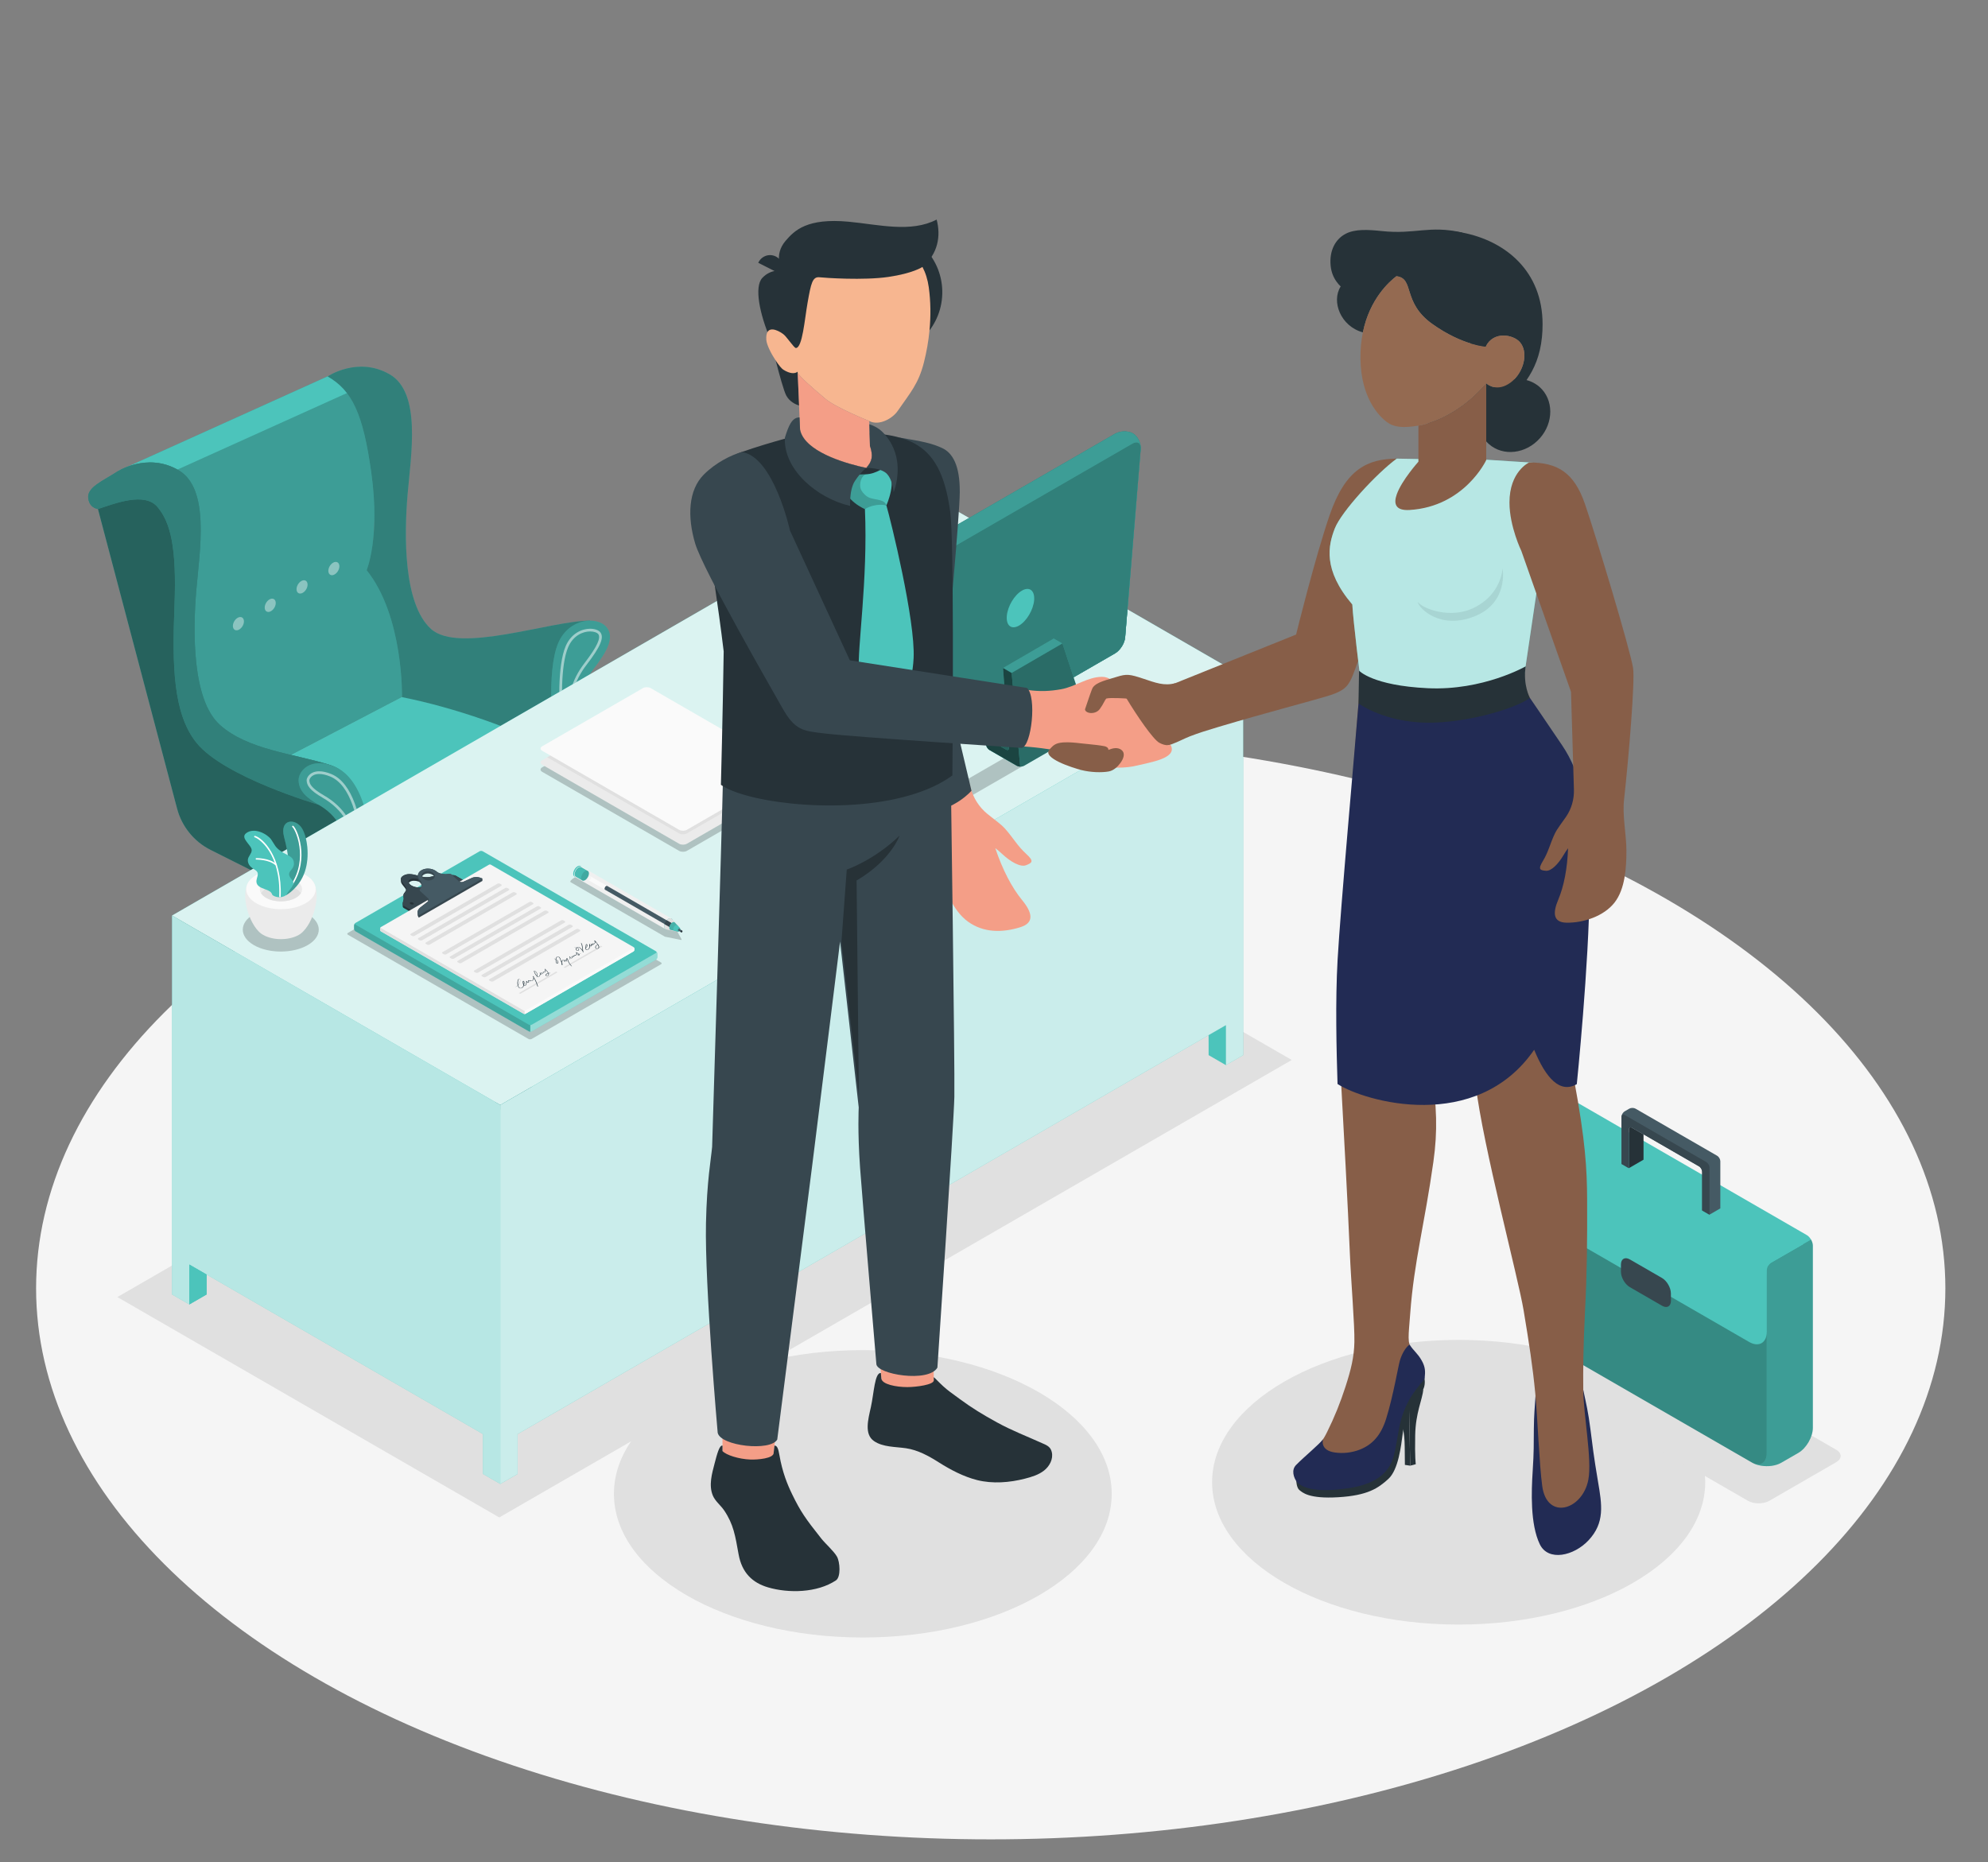 <?xml version="1.0" encoding="utf-8"?>
<!-- Generator: Adobe Illustrator 23.1.0, SVG Export Plug-In . SVG Version: 6.00 Build 0)  -->
<svg version="1.1" id="_x2014_ÎÓÈ_x5F_1" xmlns="http://www.w3.org/2000/svg" xmlns:xlink="http://www.w3.org/1999/xlink"
	 x="0px" y="0px" viewBox="0 0 765.66 717.38" style="enable-background:new 0 0 765.66 717.38;" xml:space="preserve">
<rect x="0" y="0" width="765.66" height="717.38" fill="#808080" stroke="none"/>
<style type="text/css">
	.st0{fill:#4CC4BB;}
	.st1{fill:#97DED9;}
	.st2{fill:#D6F0EF;}
	.st3{fill:#F7F5F1;}
	.st4{fill:#002530;}
	.st5{fill:#8CC4BF;}
	.st6{fill:#003C40;}
	.st7{fill:#01132D;}
	.st8{fill:#003944;}
	.st9{fill:#69352A;}
	.st10{fill:#F68D87;}
	.st11{fill:#F5A48F;}
	.st12{fill:#429896;}
	.st13{fill:#115E5C;}
	.st14{fill:#BAF2ED;}
	.st15{fill:#222B54;}
	.st16{fill:#F49E87;}
	.st17{fill:#CC346F;}
	.st18{fill:#F7B690;}
	.st19{fill:#851B43;}
	.st20{fill:#F7F6F1;}
	.st21{fill:#F5F5F5;}
	.st22{fill:#E0E0E0;}
	.st23{opacity:0.2;}
	.st24{opacity:0.3;}
	.st25{fill:#37474F;}
	.st26{fill:#263238;}
	.st27{fill:#455A64;}
	.st28{fill:#EBEBEB;}
	.st29{fill:#FAFAFA;}
	.st30{opacity:0.1;}
	.st31{fill:#F0F0F0;}
	.st32{opacity:0.4;fill:#FFFFFF;}
	.st33{opacity:0.35;}
	.st34{opacity:0.5;}
	.st35{fill:#FFFFFF;}
	.st36{opacity:0.8;fill:#FFFFFF;}
	.st37{opacity:0.6;fill:#FFFFFF;}
	.st38{opacity:0.7;fill:#FFFFFF;}
	.st39{opacity:0.15;}
	.st40{opacity:0.05;}
	.st41{opacity:0.45;}
	.st42{opacity:0.65;}
	.st43{fill:#875E48;}
	.st44{opacity:0.6;}
	.st45{opacity:0.1;fill:#263238;}
	.st46{fill:#946A51;}
	.st47{fill:#FAF9F6;}
	.st48{fill:#B32D61;}
	.st49{fill:url(#SVGID_1_);}
	.st50{fill:#F5B58F;}
	.st51{fill:#25756D;}
	.st52{fill:#F6A087;}
	.st53{fill:#232850;}
	.st54{fill:#626280;}
	.st55{fill:url(#SVGID_2_);}
	.st56{fill:url(#SVGID_3_);}
	.st57{fill:#BBBBD4;}
	.st58{fill:#8A370E;}
	.st59{fill:#4FA4BD;}
	.st60{fill:#191C38;}
	.st61{fill:#EB8FB3;}
	.st62{fill:#805035;}
	.st63{fill:#D97866;}
	.st64{fill:#8A98A3;}
	.st65{fill:#A2B4C0;}
	.st66{fill:#5DA381;}
	.st67{fill:#299777;}
	.st68{fill:#DE8768;}
	.st69{fill:#F0AD82;}
	.st70{fill:#347BB3;}
	.st71{fill:#F59C27;}
</style>
<ellipse id="Floor_4_" class="st21" cx="381.57" cy="496.28" rx="367.67" ry="212.27"/>
<ellipse id="Shadow_44_" class="st22" cx="561.79" cy="570.98" rx="94.96" ry="54.83"/>
<ellipse id="Shadow_45_" class="st22" cx="332.31" cy="575.44" rx="95.86" ry="55.35"/>
<path id="Shadow_30_" class="st22" d="M681.46,578.12l25.75-14.87c2.28-1.32,2.28-3.46,0-4.77l-84.83-48.98
	c-2.28-1.32-5.99-1.32-8.27,0l-25.75,14.87c-2.28,1.32-2.28,3.46,0,4.77l84.83,48.98C675.48,579.44,679.18,579.44,681.46,578.12z"/>
<polygon id="Shadow_6_" class="st22" points="192.29,584.54 45.2,499.65 350.41,323.43 497.5,408.32 "/>
<g id="Briefcase_1_">
	<g id="XMLID_2864_">
		<g id="XMLID_2998_">
			<path id="XMLID_3000_" class="st0" d="M698.2,479.84v70.17c0,3.51-2.48,7.83-5.52,9.62l-6.63,3.83c-2.1,1.22-5.13,1.6-7.8,1.14
				c-1.17-0.19-2.28-0.54-3.21-1.06c-0.06-0.02-0.11-0.05-0.16-0.08l-0.41-0.24l-77.89-44.97c-5.69-3.29-9.2-9.36-9.2-15.93l0-65.98
				c0-1.5,1.06-3.34,2.37-4.1l13.01-7.5c1.3-0.76,3.42-0.76,4.72,0l88.35,51.01c0.66,0.36,1.25,1.03,1.68,1.76
				C697.93,478.26,698.2,479.1,698.2,479.84z"/>
			<path id="XMLID_2999_" class="st23" d="M698.2,479.84v70.17c0,3.51-2.48,7.83-5.52,9.62l-6.63,3.83c-2.1,1.22-5.13,1.6-7.8,1.14
				c-1.17-0.19-2.28-0.54-3.21-1.06v-0.03c3.04,1.42,5.43-0.16,5.43-3.75v-68.28c0-1.14-0.4-2.41-1.04-3.53l18.09-10.44
				C697.93,478.26,698.2,479.1,698.2,479.84z"/>
		</g>
		<path id="XMLID_2997_" class="st24" d="M680.46,491.49c0-2.27-1.61-5.06-3.58-6.19l-83.51-48.21c-3.3-1.91-6-0.35-6,3.46
			l-0.01,61.78c0,6.57,3.51,12.65,9.2,15.93l77.89,44.97c3.3,1.91,6,0.35,6-3.46V491.49z"/>
		<path id="XMLID_2984_" class="st0" d="M587.38,459.22c0,4.35,3.08,9.69,6.85,11.87l79.39,45.83c3.77,2.18,6.85,0.4,6.85-3.96
			V489.5c0-1.35,0.72-2.59,1.88-3.26l12.17-7l-91.77-54.49l-13.49,7.75c-1.17,0.67-1.89,1.92-1.89,3.26V459.22z"/>
		<path id="XMLID_2981_" class="st0" d="M602.75,424.75l-13.49,7.75c-0.62,0.36-1.1,0.88-1.43,1.49l93.16,53.59
			c0.32-0.55,0.78-1.02,1.36-1.35l12.17-7L602.75,424.75z"/>
		<path id="XMLID_2868_" class="st25" d="M627.72,485.15l12.36,7.13c1.89,1.09,3.44,3.75,3.45,5.93l0.02,2.82
			c0.02,2.18-1.51,3.07-3.4,1.98l-12.43-7.18c-1.89-1.09-3.43-3.75-3.43-5.93l0-2.77C624.29,484.94,625.83,484.06,627.72,485.15z"/>
	</g>
	<g id="XMLID_1877_">
		<path id="XMLID_2861_" class="st26" d="M632.99,436.96v9.77l-5.64,3.26v-14.9c0-0.77,0.53-1.08,1.2-0.69L632.99,436.96z"/>
		<path id="XMLID_1981_" class="st27" d="M662.57,447.32v18.17l-4.19,2.42l-2.82-1.63v-14.9c0-0.76-0.54-1.7-1.2-2.08l-21.38-12.34
			l-4.44-2.56c-0.67-0.38-1.2-0.08-1.2,0.69v14.9l-2.83-1.63V430.2c0-0.08,0.01-0.16,0.02-0.24c0.09-0.72,0.59-1.51,1.19-1.85
			l1.79-1.04c0.66-0.38,1.74-0.38,2.4,0l31.46,18.16C662.04,445.63,662.57,446.56,662.57,447.32z"/>
		<path id="XMLID_1979_" class="st25" d="M658.39,449.75v18.17l-2.82-1.63v-14.9c0-0.76-0.54-1.7-1.2-2.08l-21.38-12.34l-4.44-2.56
			c-0.67-0.38-1.2-0.08-1.2,0.69v14.9l-2.83-1.63V430.2c0-0.08,0.01-0.16,0.02-0.24c0.1-0.59,0.6-0.8,1.19-0.46l31.46,18.16
			C657.84,448.05,658.39,448.98,658.39,449.75z"/>
	</g>
</g>
<g id="Chair_3_">
	<g id="XMLID_42942_">
		<g id="XMLID_42944_">
			<g id="XMLID_42975_">
				<path id="XMLID_42977_" class="st27" d="M103.05,433.3c0,0.59,0.07,1.13,0.17,1.62c0.26,1.03,0.77,1.8,1.47,2.27l0.05,0.04
					c1.13,0.73,2.74,0.66,4.5-0.35c3.42-1.97,6.19-6.77,6.19-10.73c0-1.92-0.68-3.25-1.75-3.93l0.02-0.02l-0.3-0.17h-0.02
					c-0.75-0.33-1.64-0.38-2.64-0.1c-0.49,0.14-0.99,0.37-1.52,0.66C105.82,424.56,103.05,429.36,103.05,433.3z"/>
				<path id="XMLID_42976_" class="st26" d="M104.74,419.98c0.98-0.56,1.92-0.84,2.76-0.84c0.65,0,1.24,0.17,1.75,0.49l0.16,0.09
					l4,2.3c-0.75-0.33-1.64-0.38-2.64-0.1c-0.49,0.14-0.99,0.37-1.52,0.66c-3.42,1.97-6.2,6.77-6.2,10.71
					c0,0.59,0.07,1.13,0.17,1.62c0.26,1.03,0.77,1.8,1.47,2.27l-4.1-2.37l-0.07-0.03l-0.35-0.21c-0.03-0.02-0.07-0.04-0.1-0.07
					c-0.94-0.7-1.52-2.02-1.52-3.8C98.55,426.76,101.32,421.96,104.74,419.98z"/>
			</g>
			<g id="XMLID_42972_">
				<path id="XMLID_42974_" class="st27" d="M170.07,397.26c0,0.59,0.07,1.13,0.17,1.62c0.26,1.03,0.77,1.8,1.47,2.27l0.05,0.04
					c1.13,0.73,2.74,0.66,4.5-0.35c3.42-1.97,6.2-6.77,6.2-10.73c0-1.92-0.68-3.25-1.74-3.93l0.02-0.02l-0.3-0.17h-0.02
					c-0.75-0.33-1.64-0.38-2.63-0.1c-0.49,0.14-0.99,0.37-1.52,0.66C172.84,388.52,170.07,393.32,170.07,397.26z"/>
				<path id="XMLID_42973_" class="st26" d="M171.76,383.95c0.98-0.56,1.92-0.84,2.76-0.84c0.65,0,1.24,0.17,1.74,0.49l0.16,0.09
					l4,2.3c-0.75-0.33-1.64-0.38-2.63-0.1c-0.49,0.14-0.99,0.37-1.52,0.66c-3.42,1.97-6.19,6.77-6.19,10.71
					c0,0.59,0.07,1.13,0.17,1.62c0.26,1.03,0.77,1.8,1.47,2.27l-4.1-2.37l-0.07-0.04l-0.35-0.21c-0.04-0.02-0.07-0.04-0.11-0.07
					c-0.94-0.7-1.52-2.02-1.52-3.8C165.57,390.72,168.34,385.92,171.76,383.95z"/>
			</g>
			<g id="XMLID_42969_">
				<path id="XMLID_42971_" class="st27" d="M158.11,447.37c0,0.59-0.07,1.13-0.17,1.62c-0.26,1.03-0.77,1.8-1.47,2.27l-0.05,0.03
					c-1.13,0.73-2.74,0.66-4.5-0.35c-3.42-1.97-6.2-6.77-6.2-10.73c0-1.92,0.68-3.25,1.75-3.93l-0.02-0.02l0.3-0.17h0.02
					c0.75-0.33,1.64-0.38,2.64-0.1c0.49,0.14,0.99,0.37,1.52,0.66C155.34,438.63,158.11,443.43,158.11,447.37z"/>
				<path id="XMLID_42970_" class="st26" d="M156.42,434.06c-0.98-0.56-1.92-0.84-2.76-0.84c-0.65,0-1.24,0.17-1.74,0.49l-0.16,0.09
					l-4,2.3c0.75-0.33,1.64-0.38,2.64-0.1c0.49,0.14,0.99,0.37,1.52,0.66c3.42,1.97,6.19,6.77,6.19,10.72
					c0,0.59-0.07,1.13-0.17,1.62c-0.26,1.03-0.77,1.8-1.47,2.27l4.1-2.37l0.07-0.03l0.35-0.21c0.04-0.02,0.07-0.03,0.1-0.07
					c0.94-0.7,1.52-2.02,1.52-3.8C162.62,440.83,159.84,436.03,156.42,434.06z"/>
			</g>
			<g id="XMLID_42966_">
				<path id="XMLID_42968_" class="st27" d="M201.62,426.06c0,0.59-0.07,1.13-0.17,1.62c-0.26,1.03-0.77,1.8-1.47,2.27l-0.05,0.03
					c-1.13,0.73-2.74,0.66-4.5-0.35c-3.42-1.97-6.2-6.77-6.2-10.73c0-1.92,0.68-3.25,1.75-3.93l-0.02-0.02l0.3-0.17h0.02
					c0.75-0.33,1.64-0.38,2.64-0.1c0.49,0.14,0.99,0.37,1.52,0.66C198.84,417.32,201.62,422.12,201.62,426.06z"/>
				<path id="XMLID_42967_" class="st26" d="M199.92,412.75c-0.98-0.56-1.92-0.84-2.76-0.84c-0.65,0-1.24,0.17-1.75,0.49l-0.16,0.09
					l-4,2.3c0.75-0.33,1.64-0.38,2.64-0.1c0.49,0.14,0.99,0.37,1.52,0.66c3.42,1.97,6.2,6.77,6.2,10.71c0,0.59-0.07,1.13-0.17,1.62
					c-0.26,1.03-0.77,1.8-1.47,2.27l4.1-2.37l0.07-0.03l0.35-0.21c0.03-0.02,0.07-0.04,0.1-0.07c0.94-0.7,1.52-2.02,1.52-3.8
					C206.12,419.52,203.34,414.72,199.92,412.75z"/>
			</g>
			<g id="XMLID_42963_">
				<path id="XMLID_42965_" class="st27" d="M117.52,399.93c0,0.59-0.07,1.13-0.17,1.62c-0.26,1.03-0.77,1.8-1.47,2.27l-0.05,0.03
					c-1.13,0.73-2.74,0.66-4.5-0.35c-3.42-1.97-6.2-6.77-6.2-10.73c0-1.92,0.68-3.25,1.74-3.93l-0.02-0.02l0.3-0.17h0.02
					c0.75-0.33,1.64-0.38,2.63-0.1c0.49,0.14,1,0.37,1.52,0.66C114.75,391.18,117.52,395.98,117.52,399.93z"/>
				<path id="XMLID_42964_" class="st26" d="M115.83,386.61c-0.98-0.56-1.92-0.84-2.76-0.84c-0.65,0-1.24,0.17-1.75,0.49l-0.16,0.09
					l-4,2.3c0.75-0.33,1.64-0.38,2.63-0.1c0.49,0.14,1,0.37,1.52,0.66c3.42,1.97,6.2,6.77,6.2,10.71c0,0.59-0.07,1.13-0.17,1.62
					c-0.26,1.03-0.77,1.8-1.47,2.27l4.1-2.37l0.07-0.03l0.35-0.21c0.03-0.02,0.07-0.04,0.1-0.07c0.94-0.7,1.52-2.02,1.52-3.8
					C122.03,393.38,119.25,388.58,115.83,386.61z"/>
			</g>
			<g id="XMLID_42960_">
				<polygon id="XMLID_42962_" class="st28" points="154.51,386.83 176.62,380.49 176.62,385.21 154.51,397.97 				"/>
				<polygon id="XMLID_42961_" class="st21" points="154.51,386.83 152.32,385.5 174.51,379.43 176.62,380.49 				"/>
			</g>
			<g id="XMLID_42957_">
				<polygon id="XMLID_42959_" class="st28" points="144.94,400.93 113.58,389.18 113.58,384.4 144.94,387.2 				"/>
				<polygon id="XMLID_42958_" class="st21" points="113.58,384.4 115.88,383.79 146.8,385.79 144.94,387.2 				"/>
			</g>
			<path id="XMLID_42956_" class="st29" d="M144.1,399.42c0,3.55,10.91,3.55,10.91,0v-31.01H144.1V399.42z"/>
			<g id="XMLID_42952_">
				<path id="XMLID_42955_" class="st21" d="M152.27,391.35l6,38.94h-4.1l-5.61-38.94C149.96,391.75,151.16,391.64,152.27,391.35z"
					/>
				<polygon id="XMLID_42954_" class="st28" points="148.56,391.35 148.56,402.04 154.17,436.88 154.17,430.29 				"/>
				<rect id="XMLID_42953_" x="154.17" y="430.29" class="st22" width="4.1" height="6.59"/>
			</g>
			<g id="XMLID_42948_">
				<polygon id="XMLID_42951_" class="st28" points="146.69,401.73 106.26,422.92 106.26,416.39 146.69,391.38 				"/>
				<path id="XMLID_42950_" class="st21" d="M146.69,391.38c-0.97-0.14-1.86-0.46-2.6-1.18l-40.36,24.49l2.52,1.7L146.69,391.38z"/>
				<polygon id="XMLID_42949_" class="st22" points="106.26,422.92 106.26,416.39 103.73,414.69 103.73,421.02 				"/>
			</g>
			<polygon id="XMLID_42947_" class="st28" points="197.67,415.44 154.47,400.64 154.47,390.94 197.67,408.91 			"/>
			<path id="XMLID_42946_" class="st21" d="M154.47,390.94c0.35-0.09,0.5-0.72,0.53-1.68l43.95,19.12l-1.28,0.53L154.47,390.94z"/>
			<polygon id="XMLID_42945_" class="st22" points="198.95,408.38 198.95,414.7 197.67,415.44 197.67,408.91 			"/>
			<rect id="XMLID_8071_" x="154.17" y="430.29" class="st30" width="4.1" height="6.59"/>
			<polygon id="XMLID_8070_" class="st30" points="106.26,422.92 106.26,416.39 103.73,414.69 103.73,421.02 			"/>
			<polygon id="XMLID_8069_" class="st30" points="198.95,408.38 198.95,414.7 197.67,415.44 197.67,408.91 			"/>
		</g>
		<path id="XMLID_42943_" class="st31" d="M158.79,314.39h-18.47v63.95c0,5.31,18.47,5.31,18.47,0L158.79,314.39z"/>
	</g>
	<g>
		<g>
			<path class="st0" d="M84.05,305.53l70.77-36.97c0,0,4.97-24.21-11.8-50.59c0,0,4.99-47.03-3.38-62.67
				c-6.12-11.93-13.47-10.3-13.47-10.3L45.8,181.29L84.05,305.53z"/>
			<path class="st23" d="M84.05,305.53l70.77-36.97c0,0,4.97-24.21-11.8-50.59c0,0,4.99-47.03-3.38-62.67
				c-6.12-11.93-13.47-10.3-13.47-10.3L45.8,181.29L84.05,305.53z"/>
			<path class="st0" d="M126.18,145L45.8,181.29l2.64,8.58l87.91-39.69C131.17,143.9,126.18,145,126.18,145z"/>
			<g>
				<path class="st32" d="M126.48,220.23c0.17,1.25,1.25,1.71,2.41,1.04c1.16-0.67,1.97-2.23,1.8-3.47
					c-0.17-1.25-1.25-1.71-2.41-1.04C127.12,217.43,126.32,218.98,126.48,220.23z"/>
				<path class="st32" d="M114.23,227.3c0.17,1.25,1.25,1.71,2.41,1.04c1.16-0.67,1.97-2.23,1.8-3.47
					c-0.17-1.25-1.25-1.71-2.41-1.04C114.87,224.5,114.06,226.06,114.23,227.3z"/>
				<path class="st32" d="M101.97,234.38c0.17,1.25,1.25,1.71,2.41,1.04c1.16-0.67,1.97-2.23,1.8-3.47
					c-0.17-1.25-1.25-1.71-2.41-1.04C102.61,231.58,101.81,233.13,101.97,234.38z"/>
				<path class="st32" d="M89.72,241.46c0.17,1.25,1.25,1.71,2.41,1.04c1.16-0.67,1.97-2.23,1.8-3.47
					c-0.17-1.25-1.25-1.71-2.41-1.04C90.36,238.66,89.55,240.21,89.72,241.46z"/>
			</g>
		</g>
		<g>
			<g>
				<g>
					<path class="st0" d="M235.71,298.71v3.9c0,4.3-3.08,9.4-6.89,11.39l-78.91,41.41c-3.8,2-9.9,1.87-13.62-0.27l-45.51-26.27
						c-3.72-2.15-6.74-7.37-6.74-11.67v-3.9c0-4.3,3.09-9.39,6.89-11.38l74.68-39.01c3.81-1.99,10.01-2.04,13.85-0.12l49.28,24.66
						C232.6,289.38,235.71,294.42,235.71,298.71z"/>
					<path class="st23" d="M235.71,298.71v3.9c0,4.3-3.08,9.4-6.89,11.39l-78.91,41.41c-3.8,2-9.9,1.87-13.62-0.27l-45.51-26.27
						c-3.72-2.15-6.74-7.37-6.74-11.67v-3.9c0-4.3,3.09-9.39,6.89-11.38l74.68-39.01c3.81-1.99,10.01-2.04,13.85-0.12l49.28,24.66
						C232.6,289.38,235.71,294.42,235.71,298.71z"/>
					<path class="st23" d="M144.85,356.78c-3.02,0.25-6.24-0.3-8.56-1.63l-45.51-26.27c-3.71-2.16-6.73-7.37-6.73-11.67v-3.91
						c0-3.92,2.56-8.49,5.91-10.78c-2.81,2.01-2.54,4.95,0.82,6.89l45.51,26.28c1.91,1.1,4.44,1.66,6.96,1.68L144.85,356.78z"/>
					<path class="st0" d="M149.92,335.97l78.91-41.41c3.8-2,3.77-5.17-0.07-7.1l-49.28-24.66c-3.84-1.92-10.04-1.87-13.85,0.12
						l-74.68,39.01c-3.81,1.99-3.88,5.34-0.16,7.49l45.51,26.27C140.02,337.84,146.12,337.96,149.92,335.97z"/>
					<path class="st0" d="M149.92,335.97l78.91-41.41c3.8-2,3.77-5.17-0.07-7.1l-49.28-24.66c-3.84-1.92-10.04-1.87-13.85,0.12
						l-74.68,39.01c-3.81,1.99-3.88,5.34-0.16,7.49l45.51,26.27C140.02,337.84,146.12,337.96,149.92,335.97z"/>
				</g>
			</g>
		</g>
		<g>
			<g>
				<path class="st0" d="M126.18,145c0,0,11.63-7.88,23.9-0.8c12.27,7.08,8.21,30.9,6.9,46.25c-1.31,15.35-1.74,42.1,9.01,51.83
					c10.75,9.73,45.94-3.2,61.3-3.2l-13.54,49.94c-14.93-8.13-38.82-16.48-58.92-20.47c0,0,0.66-31.13-13.62-48.91
					c0,0,5.26-12.45,1.82-37.4C139.84,159.15,135.54,150.4,126.18,145z"/>
				<path class="st33" d="M126.18,145c0,0,11.63-7.88,23.9-0.8c12.27,7.08,8.21,30.9,6.9,46.25c-1.31,15.35-1.74,42.1,9.01,51.83
					c10.75,9.73,45.94-3.2,61.3-3.2l-13.54,49.94c-14.93-8.13-38.82-16.48-58.92-20.47c0,0,0.66-31.13-13.62-48.91
					c0,0,5.26-12.45,1.82-37.4C139.84,159.15,135.54,150.4,126.18,145z"/>
			</g>
			<path class="st0" d="M213.74,289.03c-0.69-4.46-3.53-30.16,1.27-41.35c4.17-9.73,15.11-10.3,18.55-6.13
				c3.26,3.95,0.37,9.22-5.11,16.36c-4.62,6.03-6.28,11.66-6.28,26.25L213.74,289.03z"/>
			<path class="st23" d="M213.74,289.03c-0.69-4.46-3.53-30.16,1.27-41.35c4.17-9.73,15.11-10.3,18.55-6.13
				c3.26,3.95,0.37,9.22-5.11,16.36c-4.62,6.03-6.28,11.66-6.28,26.25L213.74,289.03z"/>
			<g class="st34">
				<path class="st35" d="M227.29,243.24c1.57,0,2.69,0.49,3.07,0.95c1.21,1.47-0.39,4.92-5.2,11.2
					c-5.09,6.64-6.89,13.14-7.11,25.73c-0.01,0.4-0.22,0.76-0.56,0.96l-0.37,0.18c-1.06-11.52-1.18-26.22,1.7-32.94
					C220.74,244.83,224.46,243.24,227.29,243.24 M227.29,242.2c-3.17,0-7.3,1.76-9.42,6.7c-3.21,7.5-2.7,23.52-1.78,33.44
					c0.05,0.58,0.54,0.96,1.06,0.96c0.18,0,0.36-0.05,0.53-0.14l0.33-0.19c0.66-0.38,1.06-1.08,1.07-1.84
					c0.22-12.56,1.97-18.69,6.9-25.12c5.36-7,6.81-10.5,5.18-12.49C230.49,242.72,228.98,242.2,227.29,242.2L227.29,242.2z"/>
			</g>
		</g>
		<g>
			<g>
				<path class="st0" d="M81.12,327.4l54.65,27.44l-1.16-20.13l8.43-4.86c-0.61-15.61-4.88-31.62-15.93-35.17
					c-13.81-4.37-31.74-5.78-42.49-15.51c-10.75-9.73-10.32-36.48-9.01-51.83c1.31-15.35,5.36-39.17-6.9-46.25
					c-12.27-7.08-23.9,0.8-23.9,0.8c-5.24,3.4-11.34,5.86-10.82,9.99c0.3,2.4,1.6,3.77,3.73,4.2l30.49,115.41
					C70.03,318.4,74.74,324.2,81.12,327.4z"/>
				<path class="st34" d="M81.12,327.4l54.65,27.44l-1.16-20.13l8.43-4.86c-0.61-15.61-4.88-31.62-15.93-35.17
					c-13.81-4.37-31.74-5.78-42.49-15.51c-10.75-9.73-10.32-36.48-9.01-51.83c1.31-15.35,5.36-39.17-6.9-46.25
					c-12.27-7.08-23.9,0.8-23.9,0.8c-5.24,3.4-11.34,5.86-10.82,9.99c0.3,2.4,1.6,3.77,3.73,4.2l30.49,115.41
					C70.03,318.4,74.74,324.2,81.12,327.4z"/>
			</g>
			<g>
				<path class="st0" d="M60.67,195.32c4.91,5.87,7.44,15.2,6.53,38.12c-0.9,22.92-0.54,41.4,8.43,52.63
					c10.64,13.32,47.1,23.93,47.1,23.93l14.24-6.51c-2.42-4.27-5.65-7.45-9.86-8.8c-13.81-4.37-31.74-5.78-42.49-15.51
					c-10.75-9.73-10.32-36.48-9.01-51.83c1.31-15.35,5.36-39.17-6.9-46.25c-12.27-7.08-23.9,0.8-23.9,0.8
					c-5.24,3.4-11.33,5.86-10.82,9.99c0.3,2.4,1.6,3.77,3.73,4.2C44.55,193.83,55.76,189.45,60.67,195.32z"/>
				<path class="st33" d="M60.67,195.32c4.91,5.87,7.44,15.2,6.53,38.12c-0.9,22.92-0.54,41.4,8.43,52.63
					c10.64,13.32,47.1,23.93,47.1,23.93l14.24-6.51c-2.42-4.27-5.65-7.45-9.86-8.8c-13.81-4.37-31.74-5.78-42.49-15.51
					c-10.75-9.73-10.32-36.48-9.01-51.83c1.31-15.35,5.36-39.17-6.9-46.25c-12.27-7.08-23.9,0.8-23.9,0.8
					c-5.24,3.4-11.33,5.86-10.82,9.99c0.3,2.4,1.6,3.77,3.73,4.2C44.55,193.83,55.76,189.45,60.67,195.32z"/>
			</g>
			<path class="st0" d="M134.61,334.72l8.43-4.86c0-9.34-2.41-29.64-14.23-34.55c-9.39-3.9-13.92,1.83-13.81,5.36
				c0.12,3.98,2.98,6.6,7.73,9.34C129.01,313.63,134.61,320.12,134.61,334.72z"/>
			<path class="st23" d="M134.61,334.72l8.43-4.86c0-9.34-2.41-29.64-14.23-34.55c-9.39-3.9-13.92,1.83-13.81,5.36
				c0.12,3.98,2.98,6.6,7.73,9.34C129.01,313.63,134.61,320.12,134.61,334.72z"/>
			<g class="st34">
				<path class="st35" d="M122.95,298.15c1.25,0,2.68,0.33,4.27,0.99c7.82,3.24,11.13,16.67,11.61,28.16
					c0.01,0.12-0.05,0.23-0.15,0.28l-0.37,0.22c-1.36-9.93-5.79-16.93-13.51-21.38c-5.15-2.97-5.62-4.58-5.66-5.86
					c0-0.01,0.04-0.61,0.69-1.28C120.32,298.76,121.27,298.15,122.95,298.15 M122.95,297.11c-2.04,0-3.23,0.78-3.87,1.44
					c-0.8,0.82-0.99,1.69-0.98,2.03c0.06,1.94,1.13,3.82,6.18,6.73c7.64,4.4,11.93,11.42,13.11,21.47c0.03,0.27,0.26,0.41,0.46,0.41
					c0.08,0,0.15-0.02,0.23-0.06l1.13-0.65c0.43-0.25,0.69-0.72,0.67-1.23c-0.5-11.8-3.98-25.64-12.25-29.07
					C125.9,297.47,124.33,297.11,122.95,297.11L122.95,297.11z"/>
			</g>
		</g>
	</g>
</g>
<g id="Desk_2_">
	<g id="Desk_3_">
		<g id="XMLID_4054_">
			<polygon class="st0" points="192.68,425.66 66.26,352.68 352.37,187.49 478.79,260.48 			"/>
		</g>
		<polygon class="st36" points="192.68,425.66 66.26,352.68 352.37,187.49 478.79,260.48 		"/>
		<g id="XMLID_4053_">
			<polygon class="st0" points="66.26,352.68 66.26,498.65 72.92,502.49 72.92,487.13 186.03,552.43 186.03,567.8 192.68,571.64 
				192.68,425.66 			"/>
		</g>
		<polygon class="st37" points="66.26,352.68 66.26,498.65 72.92,502.49 72.92,487.13 186.03,552.43 186.03,567.8 192.68,571.64 
			192.68,425.66 		"/>
		<g id="XMLID_4156_">
			<polygon class="st0" points="72.92,502.49 79.57,498.65 79.57,490.97 72.92,487.13 			"/>
		</g>
		<polygon class="st0" points="72.92,502.49 79.57,498.65 79.57,490.97 72.92,487.13 		"/>
		<g id="XMLID_4051_">
			<polygon class="st0" points="192.68,571.64 199.34,567.8 199.34,552.43 472.14,394.93 472.14,410.3 478.79,406.46 478.79,260.48 
				192.68,425.66 			"/>
		</g>
		<polygon class="st38" points="192.68,571.64 199.34,567.8 199.34,552.43 472.14,394.93 472.14,410.3 478.79,406.46 478.79,260.48 
			192.68,425.66 		"/>
		<g id="XMLID_4040_">
			<polygon class="st0" points="472.14,410.3 465.49,406.46 465.48,398.77 472.14,394.93 			"/>
		</g>
	</g>
	<g id="Shadow_49_" class="st23">
		<path d="M290.89,271.13l21.13,12.17c0.78,0.45,2.05,0.45,2.84,0l83.66-48.3c0.78-0.45,0.78-1.19,0-1.64l-21.13-12.17
			c-0.78-0.45-2.05-0.45-2.84,0l-83.66,48.3C290.11,269.95,290.11,270.68,290.89,271.13z"/>
	</g>
	<g id="Sheets">
		<g id="XMLID_3885_" class="st23">
			<path d="M208.8,297.31l52.76,30.46c0.82,0.47,2.15,0.47,2.97,0l38.83-22.42c0.82-0.47,0.82-1.24,0-1.71l-52.76-30.46
				c-0.82-0.47-2.15-0.47-2.97,0L208.8,295.6C207.98,296.07,207.98,296.84,208.8,297.31z"/>
		</g>
		<g id="XMLID_14839_">
			<g id="XMLID_4038_">
				<path class="st28" d="M208.8,294.57l52.76,30.46c0.82,0.47,2.15,0.47,2.97,0l38.83-22.42c0.82-0.47,0.82-1.24,0-1.71
					l-52.76-30.46c-0.82-0.47-2.15-0.47-2.97,0l-38.83,22.42C207.98,293.32,207.98,294.09,208.8,294.57z"/>
			</g>
			<g id="XMLID_14288_">
				<path class="st22" d="M247.63,270.43l-36.87,21.29l50.8,29.33c0.82,0.47,2.15,0.47,2.97,0l36.87-21.29l-50.8-29.33
					C249.78,269.96,248.45,269.96,247.63,270.43z"/>
			</g>
			<g id="XMLID_4037_">
				<path class="st29" d="M208.8,289.2l52.76,30.46c0.82,0.47,2.15,0.47,2.97,0l38.83-22.42c0.82-0.47,0.82-1.24,0-1.71
					l-52.76-30.46c-0.82-0.47-2.15-0.47-2.97,0l-38.83,22.42C207.98,287.96,207.98,288.73,208.8,289.2z"/>
			</g>
		</g>
	</g>
	<g id="Shadow_48_" class="st23">
		<path id="XMLID_3887_" d="M118.49,352.13c5.71,3.3,5.71,8.65,0,11.95c-5.71,3.3-14.98,3.3-20.7,0c-5.71-3.3-5.71-8.65,0-11.95
			C103.51,348.83,112.78,348.83,118.49,352.13z"/>
	</g>
	<g id="Pot">
		<g id="XMLID_14635_">
			<g id="XMLID_14299_">
				<path class="st28" d="M116.83,358.74c4.62-4.71,7.33-16.47,2.82-20.2h-22.9c-4.5,3.73-1.79,15.49,2.82,20.2
					c0.04,0.04,0.08,0.09,0.13,0.13c0.05,0.05,0.11,0.1,0.16,0.16c0.13,0.13,0.27,0.25,0.42,0.37c0.04,0.03,0.07,0.06,0.11,0.09
					c0.11,0.09,0.22,0.18,0.35,0.26c0.2,0.14,0.4,0.27,0.6,0.38c3.8,2.19,9.95,2.19,13.75,0l0,0h0c0.2-0.11,0.4-0.24,0.6-0.38
					c0.11-0.08,0.22-0.16,0.32-0.25c0.05-0.04,0.09-0.07,0.14-0.11c0.14-0.12,0.28-0.24,0.4-0.36c0.06-0.06,0.12-0.12,0.18-0.18
					C116.76,358.82,116.8,358.78,116.83,358.74z"/>
			</g>
			<g id="XMLID_4006_">
				<path class="st29" d="M98.74,337.04c-5.23,3.02-5.23,7.91,0,10.93c5.23,3.02,13.7,3.02,18.92,0c5.23-3.02,5.23-7.91,0-10.93
					C112.44,334.02,103.97,334.02,98.74,337.04z"/>
			</g>
			<g id="XMLID_4005_">
				<path class="st28" d="M102.45,339.18c-3.18,1.84-3.18,4.81,0,6.65s8.33,1.84,11.51,0c3.18-1.84,3.18-4.81,0-6.65
					C110.78,337.34,105.63,337.34,102.45,339.18z"/>
			</g>
			<g id="XMLID_4004_">
				<path class="st22" d="M113.96,342.33c-3.18-1.84-8.33-1.84-11.51,0c-0.88,0.51-1.51,1.11-1.9,1.75c0.39,0.64,1.02,1.24,1.9,1.75
					c3.18,1.84,8.33,1.84,11.51,0c0.88-0.51,1.51-1.11,1.9-1.75C115.47,343.44,114.84,342.84,113.96,342.33z"/>
			</g>
		</g>
		<g id="XMLID_3987_">
			<g id="XMLID_4003_">
				<path class="st0" d="M110.28,344.8c0,0,4.98-2.74,7.09-8.92c2.11-6.18,0.86-13.64-1.02-16.72c-2.56-4.18-8.79-3.71-6.94,3.27
					c1.85,6.98,2.97,14.55,0.07,19.61L110.28,344.8z"/>
			</g>
			<g id="XMLID_3653_" class="st23">
				<path d="M110.28,344.8c0,0,4.98-2.74,7.09-8.92c2.11-6.18,0.86-13.64-1.02-16.72c-2.56-4.18-8.79-3.71-6.94,3.27
					c1.85,6.98,2.97,14.55,0.07,19.61L110.28,344.8z"/>
			</g>
			<g id="XMLID_4002_">
				<path class="st35" d="M110.5,343.54c-0.07,0-0.13-0.02-0.19-0.07c-0.12-0.1-0.13-0.28-0.02-0.4c4.77-5.31,5.46-11.19,5.21-15.19
					c-0.32-5.06-2.2-8.71-2.9-9.31c-0.12-0.1-0.13-0.28-0.03-0.4c0.1-0.12,0.28-0.13,0.4-0.03c0.94,0.81,2.78,4.75,3.09,9.7
					c0.26,4.11-0.46,10.14-5.36,15.6C110.65,343.5,110.57,343.54,110.5,343.54z"/>
			</g>
		</g>
		<g id="XMLID_3984_">
			<g id="XMLID_3986_">
				<path class="st0" d="M104.94,344.8c-0.32-0.68-0.45-1.07-1.14-1.49c-0.64-0.39-1.36-0.63-2.05-0.89
					c-1.23-0.45-2.81-1.1-2.97-2.59c-0.06-0.53,0.04-1.06,0.19-1.57c0.2-0.71,0.49-1.48,0.21-2.16c-0.27-0.66-0.98-1.02-1.58-1.41
					c-0.62-0.41-1.28-0.92-1.66-1.57c-0.34-0.58-0.54-1.25-0.48-1.91c0.12-1.38,1.44-2.29,1.48-3.66c0.05-2-4.62-4.71-2.13-6.6
					c3.19-2.42,8.19,0.38,9.63,2.44c1.44,2.05,1.43,2.97,4.04,4.72c2.17,1.45,4.73,1.74,4.73,4.58c0,2.84-3.65,2.98-0.78,6.2
					c1.73,1.94-1.12,3.61-2.17,5.91C108.18,346.21,105.92,345.55,104.94,344.8z"/>
			</g>
			<g id="XMLID_3985_">
				<path class="st35" d="M107.83,345.63c0,0-0.01,0-0.01,0c-0.16-0.01-0.28-0.14-0.27-0.29c0.63-16.53-7.78-22.34-9.47-22.8
					c-0.15-0.04-0.24-0.2-0.2-0.35c0.04-0.15,0.2-0.24,0.35-0.2c2.85,0.78,10.48,7.76,9.88,23.37
					C108.11,345.51,107.98,345.63,107.83,345.63z"/>
			</g>
			<g id="XMLID_14307_">
				<path class="st35" d="M106.19,333.3c-0.07,0-0.13-0.02-0.19-0.07c-2.44-2.16-7.21-2.1-7.26-2.1c-0.15,0-0.28-0.12-0.29-0.28
					c0-0.16,0.12-0.28,0.28-0.29c0.2,0,5.04-0.06,7.64,2.24c0.12,0.1,0.13,0.28,0.02,0.4C106.35,333.27,106.27,333.3,106.19,333.3z"
					/>
			</g>
		</g>
	</g>
	<g id="Document">
		<g id="XMLID_3927_" class="st23">
			<path d="M254.78,370.94c0.1,0.17,0.03,0.38-0.21,0.52l-49.8,28.76c-0.17,0.1-0.4,0.14-0.62,0.14c-0.22,0.02-0.46-0.03-0.62-0.14
				l-69.53-40.14c-0.12-0.07-0.19-0.15-0.22-0.24c-0.05-0.12-0.03-0.24,0.07-0.34c0.02-0.02,0.03-0.05,0.07-0.07
				c0.02-0.03,0.05-0.05,0.09-0.07l49.8-28.74c0.34-0.21,0.91-0.21,1.24,0l69.53,40.14c0.02,0.02,0.05,0.03,0.07,0.05l0.02,0.02
				c0.07,0.03,0.12,0.07,0.15,0.14C254.81,370.95,254.8,370.94,254.78,370.94z"/>
		</g>
		<g id="List_1_">
			<g id="XMLID_4850_">
				<path id="XMLID_4854_" class="st0" d="M136.35,356.54v1.2c0,0.38,0.27,0.84,0.59,1.03l66.7,38.51c0.33,0.19,0.86,0.19,1.19,0
					l47.78-27.59c0.33-0.19,0.59-0.65,0.59-1.03v-1.2c0-0.38-0.27-0.84-0.59-1.03l-66.7-38.51c-0.33-0.19-0.86-0.19-1.19,0
					l-47.78,27.59C136.62,355.71,136.35,356.17,136.35,356.54z"/>
				<path id="XMLID_4852_" class="st32" d="M252.69,366.49c0.25,0.19,0.22,0.46-0.08,0.63l-47.78,27.59
					c-0.16,0.1-0.38,0.14-0.59,0.14l0,2.57c0.22,0,0.43-0.05,0.59-0.14l47.78-27.59c0.33-0.19,0.59-0.65,0.59-1.03l0-1.2
					C253.2,367.12,252.98,366.71,252.69,366.49z"/>
				<path id="XMLID_4851_" class="st39" d="M136.85,355.58c-0.01,0.01-0.02,0.02-0.03,0.02c-0.02,0.01-0.03,0.03-0.05,0.04
					c-0.01,0.01-0.01,0.01-0.02,0.02c-0.03,0.03-0.05,0.05-0.08,0.08l-0.01,0.01c-0.16,0.18-0.27,0.42-0.3,0.64
					c-0.01,0.05-0.01,0.1-0.01,0.14l0,1.2c0,0.38,0.27,0.84,0.59,1.03l66.7,38.51c0.16,0.09,0.38,0.14,0.59,0.14l0-2.57
					c-0.22,0-0.43-0.05-0.6-0.14l-66.7-38.51c-0.12-0.07-0.19-0.15-0.23-0.23c-0.04-0.11-0.02-0.23,0.07-0.33
					C136.81,355.62,136.83,355.6,136.85,355.58z"/>
			</g>
			<g>
				<path class="st26" d="M154.41,339.48c0,1.08,1.5,2.2,1.91,3.16c0.04,0.08,0.06,0.16,0.09,0.24c-0.21,0.68-0.83,1.15-0.97,1.6
					c-0.03,0.11-0.05,0.21-0.05,0.31c0,0.17,0,0.8,0,0.9c0,0.2,0.05,0.39,0.09,0.63c-0.03,0.19-0.08,0.41-0.16,0.66
					c-0.16,0.5-0.22,0.87-0.22,1.13c0,0.16,0,0.74,0,0.88c0,0.52,0.23,0.68,0.45,0.81l2.68,1.55l20.02-11.56v-0.89l-2.67-1.54
					c-0.22-0.13-0.49-0.26-1.35-0.26c-0.06,0-0.11,0-0.18,0c-0.45,0.01-1.04,0.05-1.83,0.13c-1.5,0.16-2.34,0.11-3.02,0.07
					c-0.28-0.02-0.52-0.03-0.77-0.03c-0.18,0-0.36,0.01-0.55,0.03c-1.15,0.11-2.36,0.84-4.67,0.52c-0.02,0-0.05-0.01-0.07-0.01
					c-1.64-0.24-3.58-1.1-5.44-1.1c-0.06,0-0.12,0-0.18,0c-0.73,0.02-1.44,0.18-2.12,0.57c-0.72,0.42-0.99,0.86-0.99,1.31
					C154.41,338.74,154.41,339.34,154.41,339.48z M157.45,340.1c0.1-0.18,0.25-0.34,0.48-0.47c0.15-0.09,0.32-0.16,0.5-0.21
					c1.03-0.3,2.55-0.09,3.66,0.55c0.55,0.31,0.91,0.68,1.08,1.05c-0.1,0.17-0.25,0.33-0.48,0.47c-0.66,0.38-1.71,0.44-2.72,0.21
					c-0.51-0.11-1.01-0.3-1.45-0.55C157.98,340.83,157.62,340.46,157.45,340.1z"/>
				<path id="XMLID_4823_" class="st25" d="M174.23,337.11c-0.06,0-0.11,0-0.18,0c-0.45,0.01-1.04,0.05-1.83,0.13
					c-1.5,0.16-2.34,0.11-3.02,0.07c-0.28-0.02-0.52-0.03-0.77-0.03c-0.18,0-0.36,0.01-0.55,0.03c-1.15,0.11-2.36,0.84-4.67,0.52
					c-0.02,0-0.05-0.01-0.07-0.01c-1.64-0.24-3.58-1.1-5.44-1.1c-0.06,0-0.12,0-0.18,0c-0.73,0.02-1.44,0.18-2.12,0.57
					c-2.45,1.41,0.34,3.11,0.92,4.47c0.59,1.36-0.68,2.06-0.88,2.74c-0.21,0.67,0.35,1.03-0.12,2.51c-0.46,1.47-0.11,1.74,0.23,1.94
					l2.68,1.55l20.02-11.56l-2.67-1.54C175.36,337.24,175.09,337.11,174.23,337.11z M159.23,348.37c-0.26,0.15-0.75,0.11-1.1-0.09
					c-0.35-0.2-0.42-0.49-0.16-0.64c0.26-0.15,0.75-0.11,1.1,0.09C159.41,347.93,159.49,348.21,159.23,348.37z M162.69,341.49
					c-0.66,0.38-1.71,0.44-2.72,0.21c-0.51-0.11-1.01-0.3-1.45-0.55c-1.31-0.76-1.58-1.84-0.59-2.4c0.15-0.09,0.32-0.16,0.5-0.21
					c1.03-0.3,2.55-0.09,3.66,0.55C163.41,339.84,163.68,340.92,162.69,341.49z M174.67,339.44c-0.26,0.15-0.76,0.11-1.1-0.09
					c-0.35-0.2-0.42-0.49-0.16-0.64c0.26-0.15,0.75-0.11,1.1,0.09C174.86,339.01,174.93,339.29,174.67,339.44z"/>
			</g>
			<g id="XMLID_4739_">
				<path id="XMLID_4810_" class="st21" d="M202.39,390.52l41.58-24.01c0.2-0.11,0.36-0.39,0.36-0.62v-0.46
					c0-0.23-0.16-0.5-0.36-0.62l-54.93-31.72c-0.2-0.11-0.52-0.11-0.71,0l-41.58,24c-0.2,0.11-0.36,0.39-0.36,0.62v0.46
					c0,0.23,0.16,0.5,0.36,0.62l54.93,31.72C201.87,390.64,202.19,390.64,202.39,390.52z"/>
				<polygon class="st22" points="217.08,372.59 231.44,364.3 231.96,364.6 217.6,372.89 				"/>
				<polygon class="st22" points="199.85,382.54 214.21,374.25 214.73,374.55 200.37,382.84 				"/>
				<path id="XMLID_4741_" class="st29" d="M244.05,364.89c0.1,0.11,0.08,0.25-0.09,0.35l-41.58,24.01
					c-0.1,0.06-0.23,0.09-0.36,0.09l0,1.28c0.13,0,0.26-0.03,0.36-0.09l41.58-24.01c0.2-0.11,0.36-0.39,0.35-0.61l0-0.46
					C244.32,365.24,244.21,365.02,244.05,364.89z"/>
				<path id="XMLID_4740_" class="st22" d="M146.67,357.16c-0.03,0.03-0.07,0.06-0.1,0.1c-0.01,0.02-0.03,0.04-0.04,0.06
					c-0.04,0.06-0.08,0.12-0.1,0.19c-0.02,0.04-0.03,0.09-0.03,0.13c0,0.03-0.01,0.06-0.01,0.09l0,0.46c0,0.23,0.16,0.5,0.36,0.62
					l54.93,31.72c0.1,0.06,0.23,0.09,0.36,0.09l0-1.28c-0.13,0-0.26-0.03-0.36-0.09l-54.93-31.72
					C146.57,357.42,146.55,357.28,146.67,357.16z"/>
				<g>
					<g>
						<path class="st25" d="M205.29,376.05c-0.13,0.15,0.05,0.35,0.15,0.49c0.01,0.24-0.07,0.5-0.16,0.72
							c-0.06,0.15-0.13,0.37-0.32,0.48c-0.2,0.12-0.48-0.05-0.62-0.13c-0.05-0.03-0.18-0.02-0.19,0.03c-0.03,0.08,0,0.17-0.02,0.25
							c-0.1-0.03-0.17-0.1-0.23-0.14c-0.08-0.06-0.16-0.12-0.28-0.15c-0.06-0.02-0.15-0.01-0.18,0.04c-0.06,0.11,0,0.25,0.03,0.36
							c0.03,0.13,0.1,0.3,0.04,0.43c-0.07,0.15-0.32-0.08-0.36-0.13c-0.11-0.12-0.18-0.25-0.26-0.38c-0.03-0.05-0.21-0.03-0.21,0.02
							c0.02,0.18,0,0.36-0.02,0.54c-0.02,0.26-0.06,0.52-0.16,0.77c-0.04,0.09-0.14,0.41-0.38,0.4c-0.13,0-0.21-0.09-0.27-0.16
							c0.02-0.08,0.03-0.16,0.04-0.23c0.06-0.38,0.2-0.8,0-1.17c-0.04-0.08-0.1-0.15-0.2-0.21c-0.04-0.03-0.14-0.02-0.18,0.01
							c-0.21,0.12-0.21,0.32-0.2,0.48c0.01,0.16,0.06,0.32,0.09,0.48c0.03,0.17,0.06,0.34,0.12,0.5c0.02,0.05,0.05,0.11,0.08,0.17
							c-0.05,0.23-0.14,0.46-0.31,0.68c-0.18,0.22-0.7,0.63-1.13,0.35c-0.32-0.2-0.43-0.52-0.52-0.78
							c-0.03-0.08-0.05-0.17-0.07-0.25c0.22-0.22,0.4-0.45,0.53-0.69c0.12-0.21,0.16-0.44,0.2-0.66c0.05-0.27,0.11-0.57,0.01-0.84
							c-0.03-0.08-0.08-0.17-0.2-0.21c-0.13-0.04-0.29,0-0.39,0.05c-0.27,0.14-0.32,0.39-0.35,0.58c-0.05,0.26-0.09,0.52-0.1,0.78
							c-0.02,0.35,0.03,0.7,0.12,1.05c-0.22,0.21-0.48,0.41-0.77,0.58c-0.02,0.01,0.03,0.04,0.05,0.03
							c0.28-0.16,0.53-0.34,0.75-0.53c0,0,0,0.01,0,0.01c0.09,0.3,0.19,0.63,0.5,0.88c0.12,0.09,0.28,0.17,0.49,0.18
							c0.26,0.02,0.51-0.08,0.69-0.18c0.4-0.22,0.59-0.55,0.68-0.87c0.03,0.02,0.05,0.03,0.09,0.04c0.32,0.12,0.58-0.05,0.7-0.21
							c0.18-0.25,0.23-0.54,0.27-0.8c0.02-0.14,0.04-0.29,0.05-0.43c0.04,0.05,0.07,0.09,0.12,0.13c0.12,0.11,0.37,0.24,0.6,0.13
							c0.18-0.09,0.12-0.29,0.1-0.41c-0.02-0.09-0.05-0.18-0.06-0.28c-0.01-0.03-0.02-0.07-0.02-0.1c0.18,0.11,0.28,0.26,0.59,0.24
							c0.04,0,0.08-0.02,0.1-0.04c0.03-0.06,0.02-0.12,0.01-0.18c0.17,0.08,0.37,0.14,0.58,0.1c0.32-0.06,0.43-0.29,0.51-0.45
							c0.09-0.19,0.16-0.38,0.19-0.58c0.11,0.17,0.21,0.34,0.31,0.51c0.32,0.55,0.55,1.13,0.75,1.7c0.11,0.32,0.22,0.64,0.34,0.96
							c0.02,0.06,0.23,0.05,0.21-0.01c-0.21-0.72-0.44-1.43-0.78-2.13c-0.17-0.36-0.38-0.7-0.6-1.05c-0.07-0.11-0.14-0.21-0.21-0.32
							c-0.01-0.16-0.05-0.32-0.15-0.46C205.47,375.99,205.32,376.02,205.29,376.05z M199.51,378.91c-0.02-0.25-0.02-0.5,0.01-0.76
							c0.02-0.2,0.03-0.4,0.1-0.6c0.04-0.13,0.14-0.36,0.42-0.4c0.14-0.02,0.19,0.08,0.22,0.14c0.11,0.25,0.06,0.52,0.02,0.77
							c-0.04,0.24-0.08,0.49-0.2,0.72c-0.11,0.22-0.29,0.44-0.48,0.65C199.56,379.25,199.52,379.08,199.51,378.91z M201.67,378.94
							c-0.03-0.15-0.06-0.29-0.09-0.44c-0.02-0.14-0.07-0.33,0.04-0.47c0.12,0.13,0.15,0.3,0.16,0.44c0.01,0.19-0.02,0.38-0.05,0.57
							c-0.01,0.03-0.01,0.06-0.02,0.1C201.7,379.07,201.69,379,201.67,378.94z"/>
						<path class="st25" d="M209.96,373.24c-0.05-0.04-0.19-0.02-0.19,0.03c0,0.06,0.05,0.11,0.11,0.16
							c0.01,0.01,0.01,0.01,0.02,0.02c0.03,0.08,0.04,0.17,0.03,0.25c0,0.16-0.04,0.31-0.07,0.47c-0.02,0.07-0.03,0.14-0.05,0.21
							c-0.01,0.03-0.03,0.07-0.05,0.1c0,0-0.02,0.02-0.02,0.02c-0.06,0-0.14-0.05-0.18-0.07c-0.09-0.04-0.18-0.07-0.27-0.1
							c-0.06-0.02-0.18-0.01-0.17,0.04c0.02,0.15,0.07,0.31,0.01,0.46c-0.01,0.03-0.03,0.06-0.08,0.07
							c-0.05,0.01-0.14-0.07-0.17-0.1c-0.08-0.06-0.15-0.12-0.27-0.15c-0.06-0.02-0.15,0-0.15,0.04c-0.01,0.09,0.03,0.18,0.05,0.27
							c0.01,0.05,0.08,0.26-0.02,0.3c-0.08,0.03-0.19-0.08-0.27-0.21c0-0.12-0.01-0.27-0.18-0.35c-0.05-0.03-0.17-0.01-0.17,0.03
							c-0.01,0.1,0.06,0.21,0.13,0.31c0,0.01,0,0.01,0,0.02c0,0.14-0.04,0.28-0.08,0.42c-0.06,0.21-0.13,0.48-0.38,0.64
							c-0.17,0.11-0.37,0.03-0.55-0.09c0.09-0.28,0.07-0.57-0.02-0.85c-0.13-0.45-0.45-0.92-1.05-1.23c-0.04-0.02-0.1-0.02-0.14,0
							c-0.15,0.08-0.13,0.22-0.11,0.33c0.03,0.15,0.1,0.3,0.17,0.45c0.16,0.33,0.32,0.66,0.57,0.98c0.08,0.1,0.23,0.28,0.42,0.41
							c-0.04,0.12-0.09,0.25-0.18,0.36c-0.01,0.02,0.05,0.05,0.07,0.02c0.09-0.1,0.16-0.21,0.2-0.33c0.18,0.1,0.39,0.15,0.61,0.08
							c0.37-0.11,0.47-0.43,0.55-0.65c0.04-0.12,0.07-0.23,0.09-0.35c0.08,0.06,0.19,0.12,0.33,0.1c0.32-0.04,0.22-0.33,0.16-0.53
							c0.06,0.05,0.12,0.1,0.19,0.13c0.12,0.05,0.28,0.04,0.37-0.02c0.1-0.07,0.1-0.18,0.1-0.27c0-0.06-0.01-0.12-0.01-0.19
							c0.12,0.05,0.24,0.11,0.38,0.12c0.28,0.02,0.32-0.21,0.34-0.32c0.04-0.18,0.09-0.36,0.1-0.54c0-0.03,0-0.06,0-0.09
							c0,0,0,0,0,0c0.17,0.15,0.3,0.32,0.44,0.48c0.19,0.23,0.36,0.47,0.48,0.72c-0.26,0.06-0.49,0.17-0.65,0.32
							c-0.23,0.21-0.51,0.73,0.11,0.81c0.57,0.07,0.86-0.3,0.89-0.56c0.02-0.17-0.02-0.34-0.09-0.5c0.17-0.02,0.35-0.03,0.54-0.01
							c0.12,0.01,0.18-0.08,0.04-0.1c-0.22-0.02-0.43-0.02-0.63,0.01c-0.07-0.13-0.15-0.27-0.24-0.39
							c-0.13-0.18-0.27-0.36-0.43-0.54c-0.1-0.11-0.21-0.22-0.33-0.33c-0.04-0.04-0.11-0.08-0.16-0.12
							C210.08,373.36,210.03,373.3,209.96,373.24z M206.57,375.62c-0.21-0.27-0.36-0.56-0.51-0.84c-0.07-0.14-0.14-0.28-0.19-0.42
							c-0.03-0.09-0.08-0.23-0.01-0.33c0.53,0.3,0.82,0.72,0.95,1.14c0.08,0.25,0.1,0.51,0.06,0.77
							C206.73,375.82,206.61,375.68,206.57,375.62z M211.01,375.77c-0.12,0.09-0.39,0.17-0.55,0.06c-0.17-0.12-0.06-0.33,0.02-0.46
							c0.13-0.2,0.35-0.34,0.63-0.41C211.22,375.21,211.3,375.55,211.01,375.77z"/>
					</g>
					<g>
						<path class="st25" d="M218.22,369.17c-0.09,0.05-0.11,0.15-0.13,0.22c-0.05,0.18-0.1,0.36-0.1,0.55
							c-0.08-0.07-0.18-0.13-0.31-0.17c-0.05-0.01-0.12-0.01-0.15,0.01c-0.08,0.06-0.13,0.12-0.16,0.2
							c-0.13-0.14-0.31-0.25-0.56-0.19c-0.3,0.06-0.4,0.3-0.45,0.46c-0.03,0.08-0.04,0.16-0.05,0.24c-0.09-0.21-0.18-0.42-0.25-0.63
							c-0.12-0.36-0.23-0.73-0.52-1.06c-0.17-0.19-0.52-0.5-0.93-0.3c-0.17,0.08-0.27,0.22-0.35,0.33c-0.1,0.14-0.17,0.3-0.21,0.45
							c-0.02,0.08-0.03,0.15-0.04,0.23c-0.17-0.08-0.34-0.17-0.5-0.26c-0.05-0.02-0.15-0.01-0.09,0.03
							c0.19,0.11,0.39,0.22,0.58,0.33c-0.01,0.23,0.01,0.46,0.05,0.69c0.04,0.24,0.08,0.48,0.21,0.71c0.04,0.07,0.09,0.15,0.2,0.19
							c0.12,0.04,0.24,0.01,0.32-0.05c0.37-0.26,0.25-0.68,0.09-0.98c-0.13-0.23-0.38-0.4-0.66-0.56c0.01-0.34,0.12-0.68,0.43-0.97
							c0.05-0.04,0.12-0.11,0.22-0.12c0.12-0.01,0.22,0.06,0.28,0.11c0.13,0.1,0.23,0.22,0.31,0.34c0.21,0.3,0.31,0.61,0.41,0.93
							c0.1,0.31,0.24,0.61,0.38,0.92c0.01,0.03,0.03,0.06,0.04,0.09c-0.03,0.28-0.06,0.57,0.13,0.84c0.03,0.05,0.2,0.03,0.21-0.02
							c0.08-0.28-0.01-0.56-0.13-0.84c0-0.02,0-0.03,0-0.05c0.02-0.22,0.02-0.44,0.11-0.66c0.04-0.1,0.1-0.23,0.24-0.29
							c0.11-0.05,0.2,0.02,0.26,0.07c0.12,0.11,0.21,0.25,0.26,0.38c0.01,0.05,0.03,0.1,0.04,0.14c0.02,0.06,0.23,0.05,0.22-0.02
							c-0.01-0.03-0.01-0.06-0.03-0.09c-0.02-0.07-0.03-0.14-0.03-0.21c0-0.09,0.01-0.19,0.08-0.28c0.23,0.1,0.32,0.3,0.44,0.45
							c0.05,0.06,0.24,0.02,0.2-0.04c-0.14-0.26-0.05-0.54,0-0.81c0.02-0.07,0.05-0.14,0.07-0.21c0.06,0.06,0.1,0.13,0.12,0.2
							c0.04,0.15,0.07,0.3,0.12,0.45c0.06,0.16,0.12,0.31,0.2,0.47c0.15,0.3,0.31,0.61,0.51,0.9c0.21,0.32,0.46,0.65,0.83,0.93
							c0.04,0.03,0.18,0.02,0.14-0.03c-0.29-0.33-0.59-0.65-0.81-1c-0.23-0.35-0.42-0.71-0.57-1.08c-0.07-0.17-0.14-0.35-0.17-0.53
							c-0.03-0.14-0.05-0.3-0.2-0.41C218.44,369.13,218.31,369.11,218.22,369.17z M214.5,369.95c0.26,0.25,0.39,0.61,0.27,0.9
							c-0.03,0.07-0.07,0.13-0.12,0.19c-0.02,0.02-0.04,0.03-0.06,0.05c0,0.01-0.01,0.01-0.01,0.01c-0.09-0.03-0.12-0.14-0.15-0.19
							c-0.1-0.2-0.13-0.41-0.17-0.62c-0.04-0.19-0.06-0.38-0.07-0.58C214.31,369.79,214.42,369.87,214.5,369.95z"/>
						<path class="st25" d="M223.64,367.46c-0.22-0.03-0.46-0.01-0.65,0.05c-0.08-0.09-0.18-0.17-0.28-0.25
							c-0.2-0.16-0.43-0.31-0.69-0.44c-0.06-0.03-0.23-0.01-0.2,0.05c0.11,0.2,0.16,0.41,0.18,0.62c0.01,0.1,0.03,0.22-0.04,0.31
							c-0.06,0.09-0.19,0.03-0.29-0.01c-0.05-0.02-0.17-0.01-0.17,0.03c-0.01,0.04,0.05,0.21,0,0.23c-0.06,0.02-0.25-0.12-0.31-0.14
							c-0.04-0.01-0.14-0.01-0.14,0.02c0,0.08,0.08,0.21,0.02,0.3c-0.09-0.04-0.17-0.09-0.24-0.14c-0.04-0.03-0.2-0.03-0.17,0.02
							c0.03,0.07,0.06,0.14,0.09,0.22c0.02,0.05,0.08,0.21,0,0.25c-0.04,0.02-0.06,0-0.1-0.03c-0.05-0.03-0.08-0.06-0.12-0.09
							c-0.07-0.05-0.14-0.1-0.24-0.13c-0.05-0.01-0.14,0-0.15,0.03c-0.01,0.12,0.03,0.24,0.04,0.35c0.01,0.07,0.01,0.13,0,0.2
							c-0.01,0.05-0.01,0.14-0.08,0.17c-0.25,0.1-0.61-0.57-0.67-0.66c-0.02-0.04-0.19-0.05-0.17,0c0.07,0.18,0.17,0.36,0.21,0.54
							c0.04,0.17,0.08,0.44-0.27,0.51c-0.06,0.01,0.02,0.05,0.06,0.05c0.36-0.06,0.4-0.3,0.38-0.48c0-0.03-0.01-0.06-0.02-0.09
							c0.11,0.11,0.28,0.25,0.52,0.22c0.23-0.03,0.24-0.22,0.24-0.33c0-0.12-0.03-0.24-0.03-0.36c0.15,0.11,0.31,0.25,0.53,0.17
							c0.13-0.05,0.12-0.16,0.1-0.24c-0.01-0.05-0.02-0.1-0.04-0.15c0.03,0.02,0.07,0.04,0.1,0.06c0.03,0.02,0.1,0.02,0.13,0.01
							c0.15-0.06,0.14-0.17,0.11-0.27c0.09,0.05,0.18,0.1,0.33,0.06c0.15-0.04,0.14-0.12,0.13-0.21c0.12,0.03,0.25,0.04,0.36-0.02
							c0.14-0.07,0.15-0.2,0.16-0.3c0.01-0.18-0.03-0.37-0.09-0.56c0.09,0.05,0.17,0.11,0.25,0.17c0.15,0.11,0.3,0.22,0.41,0.35
							c-0.07,0.03-0.13,0.07-0.19,0.12c-0.14,0.12-0.17,0.36,0.17,0.38c0.3,0.02,0.41-0.18,0.37-0.32
							c-0.02-0.05-0.05-0.11-0.08-0.16c0.15-0.05,0.32-0.07,0.49-0.05C223.67,367.58,223.78,367.49,223.64,367.46z M222.92,367.9
							c-0.04,0.08-0.14,0.11-0.19,0.01c-0.04-0.08,0.04-0.16,0.14-0.22c0,0.01,0.01,0.01,0.01,0.02
							C222.93,367.77,222.95,367.84,222.92,367.9z"/>
						<path class="st25" d="M223.76,363.21c0.1,0.31,0.21,0.61,0.29,0.92c0.08,0.31,0.14,0.62,0.18,0.94
							c0.04,0.31,0.05,0.63,0.1,0.94c0,0,0,0.01,0,0.01c-0.16-0.21-0.3-0.42-0.5-0.61c-0.2-0.2-0.45-0.4-0.76-0.54
							c-0.23-0.11-0.52-0.14-0.77-0.03c-0.12,0.05-0.21,0.12-0.28,0.2c-0.01,0-0.02,0-0.04-0.01c-0.1-0.01-0.2-0.01-0.3-0.01
							c-0.1,0-0.27,0-0.34-0.04c-0.04-0.02-0.14-0.01-0.09,0.02c0.15,0.11,0.48,0.07,0.69,0.1c0.01,0,0.01,0,0.02,0
							c-0.07,0.09-0.11,0.19-0.13,0.28c-0.05,0.2-0.05,0.42,0.09,0.61c0.1,0.13,0.3,0.28,0.57,0.28c0.33-0.01,0.5-0.23,0.52-0.39
							c0.04-0.25-0.17-0.52-0.48-0.68c-0.09-0.05-0.2-0.09-0.32-0.12c0.05-0.05,0.1-0.1,0.17-0.14c0.24-0.14,0.47-0.05,0.66,0.07
							c0.26,0.15,0.48,0.33,0.66,0.51c0.2,0.21,0.35,0.44,0.52,0.67c0.06,0.07,0.12,0.15,0.17,0.22c0,0.02,0.01,0.04,0.01,0.06
							c0.01,0.11,0,0.23,0.14,0.32c0.06,0.04,0.19,0.02,0.19-0.03c0.01-0.12-0.05-0.24-0.12-0.36c0,0,0-0.01,0-0.01
							c-0.02-0.16-0.06-0.32-0.08-0.49c-0.05-0.31-0.05-0.61-0.09-0.92c-0.08-0.59-0.18-1.2-0.54-1.76
							C223.87,363.19,223.74,363.17,223.76,363.21z M222.74,365.55c0.11,0.18,0.15,0.41-0.09,0.57c-0.22,0.14-0.44-0.05-0.52-0.16
							c-0.12-0.16-0.13-0.35-0.09-0.52c0.02-0.1,0.06-0.2,0.12-0.29C222.43,365.22,222.64,365.39,222.74,365.55z"/>
						<path class="st25" d="M230.32,363.84c-0.36-0.53-0.65-1.09-1.24-1.55c-0.05-0.04-0.23-0.03-0.21,0.03
							c0.08,0.26,0.25,0.51,0.22,0.78c-0.01,0.07-0.02,0.15-0.1,0.21c-0.06,0.04-0.15,0.07-0.21,0.11c-0.08,0.05-0.11,0.1-0.12,0.16
							c-0.08-0.06-0.15-0.12-0.25-0.17c-0.05-0.02-0.19-0.02-0.2,0.03c-0.01,0.1,0.02,0.21,0.03,0.31c0.01,0.05,0.03,0.18-0.01,0.25
							c-0.18-0.11-0.31-0.26-0.43-0.4c-0.05-0.05-0.19-0.02-0.21,0.02c-0.07,0.12,0,0.29,0.02,0.42c0.01,0.08,0.02,0.17,0.01,0.25
							c0,0.03,0,0.15-0.07,0.16c0.02,0-0.03-0.01-0.05-0.02c-0.04-0.02-0.07-0.05-0.09-0.08c-0.07-0.08-0.11-0.16-0.15-0.24
							c-0.06-0.14-0.12-0.29-0.11-0.44c0-0.07-0.22-0.07-0.22-0.01c-0.01,0.4,0.08,0.8,0.02,1.19c-0.03,0.2-0.09,0.41-0.24,0.59
							c-0.07,0.09-0.16,0.17-0.27,0.24c-0.1,0.07-0.29,0.18-0.45,0.2c-0.15,0.01-0.18-0.14-0.19-0.2c-0.03-0.12-0.07-0.23-0.09-0.35
							c-0.01-0.06-0.02-0.13-0.02-0.19c0.44-0.32,0.59-0.73,0.5-1.15c-0.02-0.1-0.1-0.36-0.39-0.27c-0.11,0.03-0.14,0.11-0.16,0.18
							c-0.04,0.1-0.05,0.2-0.05,0.3c-0.02,0.25-0.09,0.5-0.11,0.76c0,0.06,0,0.13,0,0.19c-0.05,0.04-0.11,0.08-0.17,0.11
							c-0.05,0.03,0.08,0.07,0.13,0.04c0.02-0.01,0.03-0.02,0.05-0.03c0.01,0.06,0.01,0.12,0.02,0.17c0.03,0.13,0.05,0.26,0.12,0.39
							c0.14,0.24,0.53,0.14,0.79,0.02c0.31-0.14,0.5-0.34,0.62-0.56c0.16-0.3,0.17-0.61,0.15-0.92c0.03,0.03,0.07,0.07,0.11,0.1
							c0.12,0.08,0.34,0.11,0.46,0.01c0.13-0.11,0.09-0.28,0.08-0.4c-0.01-0.07-0.02-0.14-0.02-0.21c0.09,0.09,0.2,0.17,0.34,0.24
							c0.04,0.02,0.11,0.02,0.15,0c0.17-0.06,0.17-0.19,0.17-0.29c0-0.08-0.01-0.16-0.03-0.24c0.08,0.06,0.16,0.11,0.27,0.15
							c0.07,0.02,0.18,0,0.18-0.05c0-0.07-0.04-0.14,0.03-0.2c0.05-0.05,0.16-0.07,0.22-0.11c0.15-0.09,0.17-0.21,0.17-0.33
							c0-0.14-0.04-0.28-0.09-0.42c0.3,0.3,0.49,0.64,0.71,0.97c0.06,0.09,0.13,0.19,0.19,0.28c-0.31,0.09-0.54,0.29-0.67,0.48
							c-0.1,0.14-0.18,0.3-0.2,0.45c-0.02,0.17,0.01,0.38,0.17,0.53c0.17,0.16,0.53,0.22,0.82,0.13c0.29-0.09,0.44-0.27,0.5-0.45
							c0.11-0.37-0.12-0.75-0.35-1.09c0.08-0.01,0.16-0.01,0.24,0c0.09,0.01,0.13-0.05,0.04-0.07
							C230.54,363.84,230.43,363.83,230.32,363.84z M225.73,364.51c0.03-0.16,0.04-0.32,0.07-0.48c0.01-0.04,0.02-0.08,0.03-0.12
							c0.01-0.03,0.04-0.05,0.05-0.08c0.01,0.01,0.02,0.01,0.02,0.02c0.03,0.03,0.04,0.07,0.05,0.11c0.06,0.18,0.06,0.37,0.02,0.55
							c-0.04,0.18-0.15,0.34-0.3,0.48C225.67,364.83,225.69,364.67,225.73,364.51z M230.49,364.56c0.05,0.16,0.07,0.33,0.01,0.49
							c-0.06,0.15-0.24,0.36-0.54,0.36c-0.39,0-0.46-0.29-0.49-0.46c-0.02-0.12,0.01-0.24,0.06-0.36c0.09-0.2,0.3-0.51,0.65-0.62
							C230.3,364.16,230.42,364.36,230.49,364.56z"/>
					</g>
				</g>
			</g>
			<g id="XMLID_4467_">
				<g id="XMLID_4701_">
					<g id="XMLID_4707_">
						<path id="XMLID_4719_" class="st22" d="M192.55,340.42l0.48,0.28c0.26,0.15,0.26,0.4,0,0.55l-33.38,19.27
							c-0.26,0.15-0.69,0.15-0.95,0l-0.48-0.28c-0.26-0.15-0.26-0.4,0-0.55l33.38-19.27C191.86,340.27,192.29,340.27,192.55,340.42z
							"/>
						<path id="XMLID_4717_" class="st22" d="M195.47,342.11l0.48,0.28c0.26,0.15,0.26,0.4,0,0.55l-33.38,19.27
							c-0.26,0.15-0.69,0.15-0.95,0l-0.48-0.28c-0.26-0.15-0.26-0.4,0-0.55l33.38-19.27C194.78,341.95,195.2,341.95,195.47,342.11z"
							/>
						<path id="XMLID_4715_" class="st22" d="M198.37,343.78l0.48,0.28c0.26,0.15,0.26,0.4,0,0.55l-33.38,19.27
							c-0.26,0.15-0.69,0.15-0.95,0l-0.48-0.28c-0.26-0.15-0.26-0.4,0-0.55l33.38-19.27C197.68,343.63,198.11,343.63,198.37,343.78z
							"/>
					</g>
				</g>
				<g id="XMLID_4555_">
					<g id="XMLID_4557_">
						<path id="XMLID_4576_" class="st22" d="M204.79,347.49l0.48,0.28c0.26,0.15,0.26,0.4,0,0.55l-33.38,19.27
							c-0.26,0.15-0.69,0.15-0.95,0l-0.48-0.28c-0.26-0.15-0.26-0.4,0-0.55l33.38-19.27C204.11,347.34,204.53,347.34,204.79,347.49z
							"/>
						<path id="XMLID_4574_" class="st22" d="M207.71,349.17l0.48,0.28c0.26,0.15,0.26,0.4,0,0.55l-33.38,19.27
							c-0.26,0.15-0.69,0.15-0.95,0l-0.48-0.28c-0.26-0.15-0.26-0.4,0-0.55l33.38-19.27C207.02,349.02,207.45,349.02,207.71,349.17z
							"/>
						<path id="XMLID_4558_" class="st22" d="M210.61,350.85l0.48,0.28c0.26,0.15,0.26,0.4,0,0.55l-33.38,19.27
							c-0.26,0.15-0.69,0.15-0.95,0l-0.48-0.28c-0.26-0.15-0.26-0.4,0-0.55l33.38-19.27C209.92,350.7,210.35,350.7,210.61,350.85z"
							/>
					</g>
				</g>
				<g id="XMLID_4478_">
					<g id="XMLID_4480_">
						<path id="XMLID_4483_" class="st22" d="M217.03,354.56l0.48,0.28c0.26,0.15,0.26,0.4,0,0.55l-33.38,19.27
							c-0.26,0.15-0.69,0.15-0.95,0l-0.48-0.28c-0.26-0.15-0.26-0.4,0-0.55l33.38-19.27C216.35,354.41,216.77,354.41,217.03,354.56z
							"/>
						<path id="XMLID_4482_" class="st22" d="M219.95,356.24l0.48,0.28c0.26,0.15,0.26,0.4,0,0.55l-33.38,19.27
							c-0.26,0.15-0.69,0.15-0.95,0l-0.48-0.28c-0.26-0.15-0.26-0.4,0-0.55L219,356.24C219.26,356.09,219.69,356.09,219.95,356.24z"
							/>
						<path id="XMLID_4481_" class="st22" d="M222.85,357.92l0.48,0.28c0.26,0.15,0.26,0.4,0,0.55l-33.38,19.27
							c-0.26,0.15-0.69,0.15-0.95,0l-0.48-0.28c-0.26-0.15-0.26-0.4,0-0.55l33.38-19.27C222.16,357.76,222.59,357.76,222.85,357.92z
							"/>
					</g>
				</g>
			</g>
			<g>
				<path class="st25" d="M160.83,351.36c0,0.15,0,0.75,0,0.9c0,0.42,0.18,0.83,0.47,1.22l24.5-14.14v-0.89
					c-0.75-0.38-1.58-0.6-2.39-0.6c-0.01,0-0.02,0-0.03,0c-0.57,0-1.13,0.11-1.63,0.34c-1.77,0.81-2.29,1.06-3.38,1.52
					c-0.29,0.12-1.12,0.23-1.67-0.24c-0.02-0.01-0.02-0.02-0.04-0.03l-0.73-0.67l-1.98-1.84c0,0-0.25-0.3-0.94-0.3
					c-0.02,0-0.03,0-0.05,0c-0.14,0-0.29,0.02-0.47,0.05c-0.51,0.09-1.27,0.09-2.04-0.03c-0.87-0.13-1.73-0.41-2.21-0.84
					c-0.86-0.79-2.14-1.21-3.41-1.21c-0.03,0-0.07,0-0.1,0c-0.8,0.01-1.59,0.19-2.26,0.54c-1.19,0.63-1.7,1.65-1.48,2.65
					c-0.17,0.77,0.1,1.6,0.85,2.28c0.31,0.28,0.48,0.65,0.55,1.04c-0.07,0.45-0.25,0.87-0.48,1.14c-0.2,0.24-0.26,0.44-0.26,0.6
					c0,0.21,0,0.76,0,0.89c0,0.29,0.22,0.45,0.22,0.45l2.3,2.1l0.73,0.67c0.03,0.03,0.05,0.06,0.08,0.08
					c-0.08,0.15-0.17,0.24-0.17,0.24l-2.96,2.31C161.13,350.24,160.83,350.82,160.83,351.36z M167.38,337.93
					c-0.13,0.35-0.42,0.68-0.86,0.91c-0.75,0.39-1.74,0.43-2.57,0.15c-0.37-0.13-0.71-0.31-0.98-0.56
					c-0.23-0.21-0.39-0.45-0.47-0.69c0.13-0.35,0.42-0.68,0.87-0.91c0.11-0.06,0.22-0.11,0.34-0.15c1.06-0.38,2.42-0.16,3.21,0.56
					C167.13,337.45,167.29,337.69,167.38,337.93z"/>
				<path id="XMLID_4449_" class="st27" d="M183.41,337.85c-0.01,0-0.02,0-0.03,0c-0.57,0-1.13,0.11-1.63,0.34
					c-1.77,0.81-2.29,1.06-3.38,1.52c-0.29,0.12-1.12,0.23-1.67-0.24c-0.02-0.01-0.02-0.02-0.04-0.03l-0.73-0.67l-1.98-1.84
					c0,0-0.25-0.3-0.94-0.3c-0.02,0-0.03,0-0.05,0c-0.14,0-0.29,0.02-0.47,0.05c-0.51,0.09-1.27,0.09-2.04-0.03
					c-0.87-0.13-1.73-0.41-2.21-0.84c-0.86-0.79-2.14-1.21-3.41-1.21c-0.03,0-0.07,0-0.1,0c-0.8,0.01-1.59,0.19-2.26,0.54
					c-1.77,0.93-2.05,2.74-0.63,4.04c0.9,0.82,0.63,2.4,0.07,3.07c-0.57,0.68-0.05,1.04-0.05,1.04l2.3,2.1l0.73,0.67
					c0.55,0.5-0.09,1.21-0.09,1.21l-2.96,2.31c-1.28,1.15-1.21,2.09-0.54,3l24.5-14.14C185.06,338.07,184.22,337.86,183.41,337.85z
					 M166.9,336.35c0.87,0.8,0.7,1.91-0.39,2.49c-0.75,0.39-1.74,0.43-2.57,0.15c-0.37-0.13-0.71-0.31-0.98-0.56
					c-0.87-0.8-0.7-1.91,0.39-2.48c0.11-0.06,0.22-0.11,0.34-0.15C164.76,335.41,166.12,335.63,166.9,336.35z"/>
			</g>
		</g>
	</g>
	<g id="Pen">
		<path class="st23" d="M219.79,339.85l36.29,20.97l6.2,1.26c0.16,0.03,0.28-0.14,0.2-0.28l-1.94-3.56l-36.29-20.97
			C223.02,336.56,218.83,339.29,219.79,339.85z"/>
		<g id="Pen_1_">
			<g id="XMLID_4097_">
				<path id="XMLID_4152_" class="st0" d="M223.78,333.76c0.06,0.01,0.12,0.03,0.18,0.06l-0.35-0.2c-0.02-0.01-0.04-0.02-0.06-0.03
					l-0.01-0.01c-0.02-0.01-0.04-0.02-0.07-0.03l-0.03-0.01c-0.02-0.01-0.04-0.01-0.06-0.02l-0.1-0.02c-0.03,0-0.07-0.01-0.1-0.01
					h-0.01c-0.23,0-0.48,0.07-0.74,0.23c-0.92,0.53-1.66,1.82-1.66,2.88c0,0.15,0.01,0.29,0.05,0.41c0,0.02,0.01,0.05,0.02,0.07
					c0,0.01,0.01,0.03,0.01,0.04c0.01,0.03,0.02,0.05,0.03,0.08c0.04,0.09,0.08,0.18,0.14,0.25c0.01,0.02,0.03,0.03,0.04,0.05
					c0,0,0,0.01,0.01,0.01c0.01,0.02,0.03,0.03,0.04,0.05c0.02,0.02,0.05,0.04,0.07,0.06c0.02,0.01,0.04,0.03,0.06,0.04
					c0.01,0,0.01,0.01,0.02,0.01l0.4,0.23c-0.07-0.04-0.13-0.08-0.18-0.14c0.27,0.06,0.6,0,0.96-0.2c0.92-0.53,1.66-1.82,1.66-2.88
					C224.09,334.28,223.98,333.97,223.78,333.76z M221.32,337.73c0.01,0,0.02,0.01,0.03,0.01
					C221.34,337.74,221.33,337.73,221.32,337.73z"/>
				<path id="XMLID_4100_" class="st31" d="M258.62,353.84l-2.35,4.08l-0.4-0.23l-34.23-19.76c-0.07-0.04-0.13-0.08-0.18-0.14
					c-0.19-0.2-0.31-0.52-0.31-0.94c0-1.06,0.74-2.35,1.66-2.88c0.27-0.16,0.52-0.23,0.74-0.23c0.07,0,0.14,0.01,0.21,0.02
					c0.06,0.01,0.12,0.03,0.18,0.06c0.01,0,0.02,0.01,0.03,0.01l0.01,0.01c0,0,0,0,0,0L258.62,353.84z"/>
				<path id="XMLID_4098_" class="st0" d="M257.45,353.95c0.92-0.53,1.66-0.1,1.66,0.96c0,1.06-0.74,2.35-1.66,2.88
					c-0.92,0.53-1.66,0.1-1.66-0.96C255.78,355.77,256.53,354.48,257.45,353.95z"/>
			</g>
			<path id="XMLID_4096_" class="st22" d="M261.02,356.42c-0.01-0.02-0.03-0.03-0.04-0.05l-2.12-2.33c0,0,0,0,0-0.01l-0.02-0.02
				c-0.01-0.01-0.03-0.03-0.04-0.04l-0.02-0.02l0,0c-0.3-0.29-0.78-0.32-1.33,0c-0.92,0.53-1.66,1.82-1.66,2.88
				c0,0.62,0.25,1.02,0.64,1.14l0,0l0.03,0.01c0.04,0.01,0.08,0.02,0.12,0.03l0.03,0.01c0,0,0.01,0,0.01,0l3.08,0.67
				c0.15,0.03,0.34,0,0.54-0.12c0.53-0.3,0.95-1.04,0.95-1.65C261.17,356.71,261.11,356.54,261.02,356.42z"/>
			<g id="XMLID_4093_">
				<path id="XMLID_4095_" class="st27" d="M233.85,341.28c0,0-0.01-0.01-0.01-0.01l-0.06-0.03c-0.1-0.04-0.24-0.03-0.39,0.06
					c-0.33,0.19-0.59,0.65-0.59,1.03c0,0.17,0.05,0.29,0.14,0.36c0,0,0,0,0,0l0.07,0.04l25.27,14.59l1.66-0.96L233.85,341.28z"/>
				<path id="XMLID_4094_" class="st25" d="M255.93,355.96l2.35,1.35l1.66-0.96l-3.18-1.83C256.4,354.92,256.1,355.43,255.93,355.96
					z"/>
			</g>
			<g id="XMLID_4066_">
				<g id="XMLID_4077_">
					<path id="XMLID_4092_" class="st0" d="M261.86,357.53L261.86,357.53L261.86,357.53l-1.92-2.12c-0.02-0.02-0.03-0.04-0.05-0.06
						c-0.21-0.21-0.56-0.23-0.95-0.01c-0.65,0.37-1.17,1.29-1.17,2.04c0,0.43,0.17,0.72,0.45,0.81c0.01,0,0.01,0,0.02,0.01
						l0.08,0.02l2.82,0.62l0,0c0.09,0.02,0.19,0,0.3-0.07c0.3-0.17,0.53-0.59,0.53-0.93C261.96,357.7,261.92,357.6,261.86,357.53z"
						/>
					<path id="XMLID_4078_" class="st30" d="M261.86,357.53L261.86,357.53L261.86,357.53l-1.92-2.12c-0.02-0.02-0.03-0.04-0.05-0.06
						c-0.21-0.21-0.56-0.23-0.95-0.01c-0.65,0.37-1.17,1.29-1.17,2.04c0,0.43,0.17,0.72,0.45,0.81c0.01,0,0.01,0,0.02,0.01
						l0.08,0.02l2.82,0.62l0,0c0.09,0.02,0.19,0,0.3-0.07c0.3-0.17,0.53-0.59,0.53-0.93C261.96,357.7,261.92,357.6,261.86,357.53z"
						/>
				</g>
				<g id="XMLID_4069_">
					<path id="XMLID_4076_" class="st0" d="M261.96,357.84c0,0.34-0.24,0.76-0.54,0.93c-0.11,0.06-0.22,0.08-0.3,0.06l0,0
						l-1.43-0.31c-0.22-0.05-0.37-0.26-0.37-0.6c0-0.55,0.38-1.21,0.85-1.48c0.28-0.16,0.53-0.15,0.69,0l0.04,0.04l0.95,1.05l0,0
						C261.92,357.6,261.96,357.7,261.96,357.84z"/>
					
						<ellipse id="XMLID_4074_" transform="matrix(0.5 -0.866 0.866 0.5 -179.452 405.443)" class="st30" cx="261.43" cy="358.15" rx="0.76" ry="0.44"/>
				</g>
			</g>
			<g id="XMLID_4057_">
				<path id="XMLID_4059_" class="st29" d="M227.55,337.65c-0.11-0.06-0.25-0.05-0.42,0.04c-0.33,0.19-0.59,0.64-0.59,1.02
					c0,0.19,0.07,0.32,0.17,0.38l0,0l6.22,3.59c-0.09-0.07-0.14-0.19-0.14-0.36c0-0.38,0.27-0.84,0.59-1.03
					c0.15-0.09,0.28-0.1,0.39-0.06L227.55,337.65z"/>
				<path id="XMLID_4058_" class="st21" d="M227.73,338.03c0,0.37-0.26,0.83-0.59,1.02c-0.16,0.09-0.31,0.1-0.41,0.04
					c-0.11-0.06-0.18-0.19-0.18-0.38c0-0.37,0.26-0.83,0.59-1.02c0.16-0.09,0.31-0.1,0.42-0.04
					C227.66,337.71,227.73,337.84,227.73,338.03z"/>
			</g>
			<path id="XMLID_4047_" class="st0" d="M226.41,335.51L226.41,335.51l-0.02-0.01c-0.01-0.01-0.02-0.01-0.03-0.01l-2.45-1.41
				c-0.02-0.01-0.04-0.02-0.06-0.03l-0.01-0.01l0,0c-0.27-0.13-0.62-0.1-1.01,0.13c-0.83,0.48-1.5,1.64-1.5,2.59
				c0,0.48,0.17,0.82,0.44,0.97v0l2.48,1.43c0,0,0.01,0.01,0.01,0.01l0.01,0.01l0,0c0.27,0.14,0.63,0.12,1.04-0.12
				c0.83-0.48,1.5-1.64,1.5-2.59C226.82,336,226.66,335.68,226.41,335.51z"/>
			<path id="XMLID_4045_" class="st40" d="M226.41,335.51L226.41,335.51l-0.02-0.01c-0.01-0.01-0.02-0.01-0.03-0.01l-2.45-1.41
				c-0.02-0.01-0.04-0.02-0.06-0.03l-0.01-0.01l0,0c-0.27-0.13-0.62-0.1-1.01,0.13c-0.83,0.48-1.5,1.64-1.5,2.59
				c0,0.48,0.17,0.82,0.44,0.97v0l2.48,1.43c0,0,0.01,0.01,0.01,0.01l0.01,0.01l0,0c0.27,0.14,0.63,0.12,1.04-0.12
				c0.83-0.48,1.5-1.64,1.5-2.59C226.82,336,226.66,335.68,226.41,335.51z"/>
			<path id="XMLID_4044_" class="st30" d="M225.32,335.6c0.83-0.48,1.5-0.09,1.5,0.86s-0.67,2.11-1.5,2.59
				c-0.83,0.48-1.5,0.09-1.5-0.86C223.83,337.23,224.49,336.07,225.32,335.6z"/>
			<g id="XMLID_4041_">
				<path id="XMLID_4043_" class="st27" d="M262.64,358.42L262.64,358.42l-1.01-0.61l0,0c-0.05-0.03-0.12-0.03-0.2,0.02
					c-0.15,0.09-0.27,0.3-0.27,0.47c0,0.09,0.03,0.15,0.08,0.18l0,0l1.01,0.61l0,0c0.06,0.03,0.12,0.05,0.19,0.05
					c0.22,0,0.39-0.17,0.39-0.39C262.82,358.61,262.75,358.49,262.64,358.42z"/>
				<path id="XMLID_4042_" class="st26" d="M262.7,358.47L262.7,358.47c-0.02-0.02-0.04-0.03-0.06-0.04c0,0,0,0,0,0
					c-0.05-0.02-0.11-0.01-0.18,0.03c-0.15,0.09-0.27,0.3-0.27,0.47c0,0.09,0.03,0.15,0.08,0.17c0.01,0,0.01,0.01,0.02,0.01
					c0.01,0,0.02,0.01,0.02,0.01c0.04,0.02,0.08,0.02,0.13,0.02c0.21,0,0.39-0.18,0.39-0.39
					C262.82,358.64,262.78,358.54,262.7,358.47z"/>
			</g>
		</g>
	</g>
	<path id="Shadow_47_" class="st23" d="M349.3,313.63l84.29-48.66c0.92-0.53,2.41-0.53,3.34,0l2.92,1.69c0.92,0.53,0.92,1.39,0,1.93
		l-84.29,48.66c-0.92,0.53-2.41,0.53-3.34,0l-2.92-1.69C348.38,315.02,348.38,314.16,349.3,313.63z"/>
	<g id="Device">
		<g id="XMLID_14632_">
			<g id="XMLID_14630_">
				<path class="st0" d="M293.48,267.1v-0.56c0-0.9,0.64-2,1.42-2.46l83.66-48.3c0.78-0.45,2.05-0.45,2.84,0l17.12,9.89
					c0.78,0.45,1.42,1.55,1.42,2.46v0.56c0,0.9-0.64,2-1.42,2.46l-83.66,48.3c-0.78,0.45-2.05,0.45-2.84,0l-17.12-9.89
					C294.11,269.1,293.48,268,293.48,267.1z"/>
			</g>
			<g id="XMLID_3980_" class="st34">
				<path d="M293.48,267.1v-0.56c0-0.9,0.64-2,1.42-2.46l83.66-48.3c0.78-0.45,2.05-0.45,2.84,0l17.12,9.89
					c0.78,0.45,1.42,1.55,1.42,2.46v0.56c0,0.9-0.64,2-1.42,2.46l-83.66,48.3c-0.78,0.45-2.05,0.45-2.84,0l-17.12-9.89
					C294.11,269.1,293.48,268,293.48,267.1z"/>
			</g>
			<g id="XMLID_4039_">
				<path class="st0" d="M294.9,265.72l17.12,9.89c0.78,0.45,2.05,0.45,2.84,0l83.66-48.3c0.78-0.45,0.78-1.19,0-1.64l-17.12-9.89
					c-0.78-0.45-2.05-0.45-2.84,0l-83.66,48.3C294.11,264.53,294.11,265.26,294.9,265.72z"/>
			</g>
			<g id="XMLID_3979_" class="st23">
				<path d="M294.9,265.72l17.12,9.89c0.78,0.45,2.05,0.45,2.84,0l83.66-48.3c0.78-0.45,0.78-1.19,0-1.64l-17.12-9.89
					c-0.78-0.45-2.05-0.45-2.84,0l-83.66,48.3C294.11,264.53,294.11,265.26,294.9,265.72z"/>
			</g>
		</g>
		<g id="XMLID_4165_">
			<g id="XMLID_4341_">
				<g id="XMLID_4431_">
					<path id="XMLID_4437_" class="st0" d="M433.34,245.55l5.99-72.6c0.19-2.26-1.15-4.95-2.99-6.01c-1.84-1.06-4.92-1.01-6.88,0.13
						l-79.51,45.9c-1.96,1.13-3.7,3.88-3.89,6.14l-5.99,72.6c-0.19,2.26,1.15,4.95,2.99,6.01c1.84,1.06,4.92,1.01,6.88-0.13
						l79.51-45.9C431.41,250.55,433.15,247.81,433.34,245.55z"/>
					<path id="XMLID_4436_" class="st34" d="M433.34,245.55l5.99-72.6c0.19-2.26-1.15-4.95-2.99-6.01
						c-1.84-1.06-4.92-1.01-6.88,0.13l-79.51,45.9c-1.96,1.13-3.7,3.88-3.89,6.14l-5.99,72.6c-0.19,2.26,1.15,4.95,2.99,6.01
						c1.84,1.06,4.92,1.01,6.88-0.13l79.51-45.9C431.41,250.55,433.15,247.81,433.34,245.55z"/>
				</g>
				<g id="XMLID_4347_">
					<path id="XMLID_4429_" class="st0" d="M433.34,245.55l5.99-72.6c0.19-2.26-1.15-4.95-2.99-6.01c-1.84-1.06-4.92-1.01-6.88,0.13
						l-79.51,45.9c-0.97,0.56-1.88,1.51-2.58,2.61l12.36,7.13l0,69.23l69.73-40.26C431.41,250.55,433.15,247.81,433.34,245.55z"/>
					<path id="XMLID_4425_" class="st23" d="M433.34,245.55l5.99-72.6c0.19-2.26-1.15-4.95-2.99-6.01
						c-1.84-1.06-4.92-1.01-6.88,0.13l-79.51,45.9c-0.97,0.56-1.88,1.51-2.58,2.61l12.36,7.13l0,69.23l69.73-40.26
						C431.41,250.55,433.15,247.81,433.34,245.55z"/>
				</g>
				<g id="XMLID_4344_">
					<path id="XMLID_4346_" class="st0" d="M346.73,295.55l5.99-72.6c0.19-2.26,1.93-5,3.89-6.14l79.51-45.9
						c1.96-1.13,3.4-0.22,3.21,2.04l-5.99,72.6c-0.19,2.26-1.93,5-3.89,6.14l-79.51,45.9C347.98,298.72,346.54,297.81,346.73,295.55
						z"/>
					<path id="XMLID_4345_" class="st33" d="M346.73,295.55l5.99-72.6c0.19-2.26,1.93-5,3.89-6.14l79.51-45.9
						c1.96-1.13,3.4-0.22,3.21,2.04l-5.99,72.6c-0.19,2.26-1.93,5-3.89,6.14l-79.51,45.9C347.98,298.72,346.54,297.81,346.73,295.55
						z"/>
				</g>
				<g id="XMLID_4342_">
					<path id="XMLID_4343_" class="st0" d="M387.76,237.3c0.31-3.72,2.91-8.1,5.82-9.78c2.91-1.68,5.01-0.04,4.71,3.68
						c-0.31,3.72-2.91,8.1-5.82,9.78C389.56,242.67,387.46,241.02,387.76,237.3z"/>
				</g>
			</g>
			<g id="XMLID_4166_">
				<g id="XMLID_4339_">
					<polygon id="XMLID_4340_" class="st0" points="389.63,259.25 409.18,247.89 405.85,245.97 386.31,257.33 					"/>
				</g>
				<g id="XMLID_4243_" class="st23">
					<polygon id="XMLID_4253_" points="389.63,259.25 409.18,247.89 405.85,245.97 386.31,257.33 					"/>
				</g>
				<g id="XMLID_4202_">
					<path id="XMLID_4232_" class="st0" d="M418.25,281.22l-23.8,13.74c-0.43,0.25-0.98,0.36-1.53,0.34
						c-0.46-0.02-0.93-0.13-1.3-0.33c-0.02,0-0.02-0.02-0.03-0.02l-10.48-6.05c-0.02-0.02-0.03-0.02-0.05-0.03
						c-0.77-0.46-1.36-1.53-1.36-2.43v-0.56c0-0.9,0.62-1.28,1.41-0.82l6.33,3.64l1.41,0.82l-0.31-1.61l-2.23-30.6l3.32,1.92
						l19.55-11.36l10.18,30.89C419.53,279.68,419.03,280.78,418.25,281.22z"/>
				</g>
				<g id="XMLID_4195_" class="st41">
					<path id="XMLID_4198_" d="M418.25,281.22l-23.8,13.74c-0.43,0.25-0.98,0.36-1.53,0.34c-0.46-0.02-0.93-0.13-1.3-0.33
						c-0.02,0-0.02-0.02-0.03-0.02l-10.48-6.05c-0.02-0.02-0.03-0.02-0.05-0.03c-0.77-0.46-1.36-1.53-1.36-2.43v-0.56
						c0-0.9,0.62-1.28,1.41-0.82l6.33,3.64l1.41,0.82l-0.31-1.61l-2.23-30.6l3.32,1.92l19.55-11.36l10.18,30.89
						C419.53,279.68,419.03,280.78,418.25,281.22z"/>
				</g>
				<g id="XMLID_4193_">
					<polygon id="XMLID_4194_" class="st0" points="380.14,284.96 388.26,280.27 389.91,291.2 					"/>
				</g>
				<g id="XMLID_4191_">
					<polygon id="XMLID_4192_" class="st34" points="380.14,284.96 388.26,280.27 389.91,291.2 					"/>
				</g>
				<g id="XMLID_4189_">
					<path id="XMLID_4190_" class="st0" d="M389.63,259.26l-3.32-1.92l2.23,30.6c0.18,0.89-0.33,1.25-1.1,0.79l-6.33-3.64
						c-0.79-0.46-1.41-0.08-1.41,0.82v0.56c0,0.9,0.59,1.97,1.36,2.43c0.02,0.02,0.03,0.02,0.05,0.03l10.48,6.05
						c0.02,0,0.02,0.02,0.03,0.02c0.36,0.2,0.84,0.31,1.3,0.33L389.63,259.26z"/>
				</g>
				<g id="XMLID_4176_" class="st42">
					<path id="XMLID_4187_" d="M389.63,259.26l-3.32-1.92l2.23,30.6c0.18,0.89-0.33,1.25-1.1,0.79l-6.33-3.64
						c-0.79-0.46-1.41-0.08-1.41,0.82v0.56c0,0.9,0.59,1.97,1.36,2.43c0.02,0.02,0.03,0.02,0.05,0.03l10.48,6.05
						c0.02,0,0.02,0.02,0.03,0.02c0.36,0.2,0.84,0.31,1.3,0.33L389.63,259.26z"/>
				</g>
			</g>
		</g>
	</g>
</g>
<g id="Characters">
	<g id="Character_21_">
		<g>
			<path class="st16" d="M356.22,313.46L356.22,313.46c-6.84-16.26-18.37-45.05-19.07-50.56c-1.06-8.35,0.02-51.4,1.35-65.81
				c1.33-14.42,5.59-21.27,14.89-24.47c0,0,9.06,2.77,12.47,12.44c3.4,9.67,1.4,23.12,1.4,23.12l-4.19,54.64l10.71,40.55
				c1.05,3.97,3.3,7.54,6.48,10.14c2.47,2.02,5.12,3.83,6.73,5.61c3.13,3.46,4.89,6.78,8.19,9.76c3.3,2.98,2.23,3.51,0.04,4.4
				c-2.19,0.89-6.01-1.31-9.15-4.24c-1-0.93-1.92-1.69-2.74-2.31c2.78,8.33,6.44,15.27,10.3,19.97c3.86,4.69,4.96,8.71-0.62,10.46
				c-6.98,2.19-14.17,2.19-20.15-2.1c-5.98-4.29-9.1-12.82-11.18-19.86C359.6,328.17,359.16,320.2,356.22,313.46z"/>
			<path class="st25" d="M364.27,262.72l0.8-15.46c0,0,4.51-48.34,4.58-57.63c0.08-10.49-2.87-15.2-6.73-17
				c-4.06-1.9-7.66-2.6-16.38-4.05c-11.93,7.46-11.28,41.85-11.65,62.51c-0.37,20.66-1.27,30.98,1.83,37.45
				c3.1,6.47,19.5,44.93,19.5,44.93c11.97-1.67,17.93-8.87,17.93-8.87L364.27,262.72z"/>
		</g>
		<g id="XMLID_1024_">
			<polygon id="XMLID_1144_" class="st16" points="278.26,569.15 296.9,569.15 300.61,536.16 278.26,536.16 			"/>
			<polygon id="XMLID_1143_" class="st16" points="339.82,535.23 359.68,535.88 359.33,501.72 336.87,501.29 			"/>
			<path id="XMLID_1138_" class="st25" d="M278.46,299.36c-0.36,18.09-4.19,142.39-4.19,142.39c-0.39,4.58-2.03,13-2.37,29.49
				c-0.5,23.91,4.51,80.68,4.51,80.68c1.11,5.16,20.39,7.26,22.94,2.6c0,0,10.53-82.35,13.52-106.02
				c2.61-20.66,10.67-85.79,10.67-85.79l7.19,63.91c0,0-0.49,9.09,0.52,23.24c0.78,10.95,6.27,75.54,6.27,75.54
				c0.09,4.02,20.13,7.35,23.51,1.42c0,0,6.34-94.29,6.53-104.34c0.22-11.45-1.38-124.43-1.38-124.43L278.46,299.36z"/>
			<path id="XMLID_1135_" class="st26" d="M297.96,559.68c0,0,0.31-2.82,0.32-2.82c1.03-0.02,1.48,1.16,1.9,3.64
				c1.13,6.61,3.08,11.37,4.94,15.18c3.17,6.51,5.01,9.21,11.25,17.06c1.48,1.86,4.82,4.82,5.98,6.89c1.16,2.07,1.57,7.84-0.4,9.16
				c-7.28,4.85-18.33,4.99-26.14,2.69c-6.01-1.76-10.07-5.63-11.35-12.75s-1.93-11.52-5.56-16.9c-1.33-1.97-3.48-3.56-4.38-5.77
				c-1.62-3.96-0.32-8.42,0.71-12.36c0.89-3.41,1.86-7.15,3.03-6.83c0,0.42,0,2.1,0,2.1c1.4,1.55,6.3,3.09,10.66,3.26
				C291.74,562.35,297.99,561.83,297.96,559.68z"/>
			<path id="XMLID_1133_" class="st26" d="M359.62,530.5c0.49,0.33,1.62,1.63,3.61,3.47c1.76,1.63,3.48,2.8,6.43,4.97
				c4.66,3.43,8.82,5.97,14.3,8.98c5.91,3.24,11.24,5.22,18.3,8.41c0.72,0.33,1.44,0.72,1.97,1.31c0.44,0.49,0.71,1.11,0.86,1.76
				c0.61,2.62-0.85,5.39-2.96,7.06c-2.11,1.67-4.77,2.47-7.38,3.14c-5.92,1.53-12.48,2.04-18.41,0.55
				c-5.23-1.32-10.23-3.95-14.79-6.84c-3.89-2.46-8.04-4.76-12.65-5.43c-3.96-0.58-8.84-0.38-12.28-2.75
				c-3.82-2.63-2.29-8.26-1.21-13.09c1.18-5.28,1.45-13.33,3.85-13.15l0.18,2.11c0.21,2.28,5.73,3.33,10,3.33
				c3.54,0,10.23-0.92,10.2-2.59C359.65,531.73,359.62,530.51,359.62,530.5z"/>
			<path id="XMLID_1104_" class="st24" d="M326.12,334.97c0,0,10.45-3.52,20.34-13.07c0,0-3.24,9.48-16.55,17.28l0.88,82.6
				l-6.71-59.06L326.12,334.97z"/>
		</g>
		<g id="XMLID_992_">
			<path class="st26" d="M366.99,260.54c-0.01,4.73-0.02,9.31-0.04,13.54c0,1.16-0.01,2.29-0.01,3.39c-0.02,3.22-0.03,6.2-0.05,8.84
				c-0.05,7.57-0.09,12.4-0.09,12.4c-0.2,0.15-0.4,0.29-0.61,0.43c-3.82,2.68-8.32,4.79-13.25,6.43c-0.03,0.01-0.06,0.02-0.08,0.03
				c-26.01,8.61-63.79,3.93-74.48-2.8c-0.26-0.16-0.5-0.33-0.73-0.49c0,0,0.71-26.43,1.07-51.39c-1.14-9.48-2.34-17.87-3.42-25.26
				c-3.31-22.77-5.39-36.16-0.61-43.13c1.13-1.66,5.09-6.33,10.99-8.41c5.52-1.94,11.85-3.82,16.6-5.13
				c2.56-0.71,4.67-1.26,5.94-1.58c0.04,0,0.07-0.01,0.11-0.02c0.06-0.01,0.11-0.03,0.16-0.04h0.26
				c3.47,7.42,17.94,11.44,24.84,12.89c2.37-2.53,2.73-4.62,1.46-8.51l-0.13-4.89h0.06c0.28,0.02,0.55,0.03,0.82,0.06
				c1.76,0.11,3.43,0.27,5.01,0.5c2.05,0.28,3.96,0.67,5.73,1.18c0.01-0.01,0.02-0.01,0.02,0c4.14,1.17,7.55,2.98,10.33,5.7
				c4.74,4.64,7.63,11.92,9.11,23.19c0.35,2.68,0.59,9.09,0.74,17.45c0.07,3.69,0.12,7.75,0.16,12.05
				C367,237.53,367.01,249.47,366.99,260.54z"/>
		</g>
		<path class="st0" d="M341.39,194.7c1.7,5.83,11.18,44.33,10.48,58.81c-0.54,11.34-4.78,16.85-7.07,19.26
			c-2.29,2.41-6.2,3.69-8.73-0.3c-2.52-3.98-4.66-8.71-5.23-14.25c-0.8-7.74,3.48-34.53,2.28-62.11
			C333.12,196.12,336.07,191.65,341.39,194.7z"/>
		<path class="st0" d="M341.76,181.55c3.97,3.39-0.37,13.15-0.37,13.15s-3.92-1.15-8.27,1.41c0,0-7.91-3.38-7.92-9.23
			c-0.01-5.33,5.66-3.63,9.69-4.32C339.16,181.82,341.29,178.7,341.76,181.55z"/>
		<path class="st23" d="M341.39,194.7c-0.65-2.29-3.76-2.08-6.25-2.86c-1.63-0.51-2.89-2.08-3.35-2.88
			c-1.28-2.21-0.02-5.88,1.79-6.26l0,0c-3.85,0.27-8.4-0.6-8.39,4.18c0.01,5.85,7.92,9.23,7.92,9.23
			C337.47,193.56,341.39,194.7,341.39,194.7z"/>
		<g id="XMLID_259_">
			<g id="XMLID_955_">
				<path id="XMLID_977_" class="st26" d="M314.14,113.16c0.32,13.47,11.5,24.12,24.97,23.8c13.47-0.32,24.12-11.5,23.8-24.97
					c-0.32-13.47-11.5-24.12-24.97-23.8C324.48,88.51,313.82,99.69,314.14,113.16z"/>
				<path class="st26" d="M307.79,156.21c0,0-0.01,0-0.04-0.01c-0.05-0.01-0.15-0.04-0.29-0.09c-0.88-0.29-3.28-1.27-4.62-3.7
					c-0.92-1.67-2.69-8.12-4.08-13.52c-1.1-4.31-1.97-7.96-1.97-7.96l10.42,12.23l0.02,0.55L307.79,156.21z"/>
				<path id="XMLID_961_" class="st26" d="M301.11,104.21c0,0-4.27-0.63-7.51,2.84c-3.17,3.4-1.11,13.77,3.19,23.87l7.46,0.68
					L301.11,104.21z"/>
				<path class="st16" d="M307.75,156.2l-0.52-12.49l0.56,12.5C307.79,156.21,307.78,156.21,307.75,156.2z"/>
				<path class="st16" d="M333.59,180.24c-1.43,0.29-3.1,0.6-4.9,0.84c-6.8,0.94-15.5,0.97-20.09-4.63l-0.38-9.04l-0.08-1.89
					c0-0.01,0-0.01,0-0.02v-0.13c0.01,0.07,0.02,0.14,0.02,0.21c0.12,0.61,0.33,1.2,0.59,1.77
					C312.22,174.77,326.69,178.79,333.59,180.24z"/>
				<path class="st16" d="M337.47,174.77c0.98,1.53,1.18,2.61,0.72,3.41c-0.58,1-2.19,1.57-4.6,2.06c2.37-2.53,2.73-4.62,1.46-8.51
					C336.12,172.91,336.92,173.91,337.47,174.77z"/>
				<path class="st18" d="M357.99,127.28c-0.4,4.2-1.14,8.37-2.17,12.41c-2.09,8.19-5.16,11.48-10.09,18.62
					c-2.04,2.97-7.2,5.82-10.93,3.88c0,0-12.79-5.11-16.84-8.52c-5.44-4.57-9.22-7.93-10.73-9.96l-0.02-0.55
					c0,0-0.07,0.08-0.23,0.18c-0.08,0.05-0.18,0.11-0.3,0.16c-0.76,0.34-2.35,0.58-5.01-1.1c-0.66-0.42-1.78-1.8-2.91-3.51
					c-1.74-2.63-3.49-6.05-3.62-7.96c-0.1-1.41,0.08-2.38,0.44-3.01c1.27-2.23,4.81-0.3,6.64,1.21c0.23,0.19,0.43,0.37,0.6,0.54
					c0.58,0.58,1.01,1.07,1.37,1.44c0.81,0.84,1.28,1.08,2.3,0.44c0,0-5.97-24.44,7.93-33.65c2.49-1.65,5.37-3.02,8.45-4.02
					c11.8-3.86,26.44-2.39,32.4,8.94c1.18,2.23,2.02,4.84,2.44,7.87C358.46,116.15,358.52,121.75,357.99,127.28z"/>
				<path id="XMLID_959_" class="st26" d="M306.54,134.06c-0.75,0.03-3.72-4.64-5.62-6.28c-2.63-2.28,0.18-23.57,0.18-23.57
					s-3.33-5.92,1.5-11.49c3.43-3.97,8.24-8.82,24.29-7.31c11.44,1.08,23.94,4.34,33.85-0.83c1.65,6.21,0.6,13.2-5.51,18.28
					c0,0-3.58,2.43-13.1,3.82c-9.52,1.39-24.43,0.36-26.47,0.13c-2.78-0.31-3.31,2.39-4.62,9.75
					C309.89,123.02,309.07,133.95,306.54,134.06z"/>
				<path id="XMLID_957_" class="st26" d="M301.17,105.86l-9.14-4.63c1.22-2.62,4.25-3.7,6.78-2.42
					C301.33,100.08,302.38,103.24,301.17,105.86z"/>
				<path class="st16" d="M333.59,180.24c-6.9-1.45-21.37-5.47-24.84-12.89c-0.26-0.57-0.47-1.16-0.59-1.77
					c0-0.07-0.01-0.14-0.02-0.21c0-0.04,0-0.08-0.01-0.12l-0.01-0.18l-0.37-8.87c0.03,0.01,0.04,0.01,0.04,0.01l-0.56-12.5
					c1.51,2.03,5.29,5.39,10.73,9.96c4.05,3.41,16.84,8.52,16.84,8.52l0.03,1.25l0.09,3.4l0.13,4.89
					C336.32,175.62,335.96,177.71,333.59,180.24z"/>
			</g>
			<g id="XMLID_367_">
				<g id="XMLID_368_">
					<g id="XMLID_374_">
						<path class="st25" d="M333.59,180.24c0,0-0.81,0.62-2,1.98c-0.16,0.17-0.32,0.37-0.49,0.57c-0.56,0.68-1.18,1.5-1.83,2.48
							c-1.24,1.87-1.67,4.72-1.81,6.83c-0.11,1.61-0.05,2.79-0.05,2.79c-12.76-2.97-25.47-13.88-25.13-25.9
							c0-0.12,0.01-0.24,0.01-0.36c1.39-4.54,2.71-7.77,5.5-7.84c0.04-0.01,0.09-0.01,0.14-0.01l0.18,4.12l0.01,0.17l0.01,0.18
							l0.01,0.25c0,0.01,0,0.01,0,0.02c0.01,0.02,0.01,0.04,0.02,0.06c0.12,0.61,0.33,1.2,0.59,1.77
							C312.22,174.77,326.69,178.79,333.59,180.24z"/>
						<path class="st25" d="M344.17,189.63c0,0-0.13-1.78-0.75-3.7c-0.34-1.11-0.86-2.27-1.61-3.14c-0.26-0.32-0.55-0.59-0.88-0.82
							c-0.57-0.39-1.21-0.7-1.87-0.93c-0.04-0.01-0.07-0.03-0.1-0.04c-0.07-0.02-0.13-0.04-0.19-0.06c-2.51-0.82-5.18-0.7-5.18-0.7
							c2.37-2.53,2.73-4.62,1.46-8.51l-0.13-4.89l-0.09-3.4c0,0,0.09,0.02,0.25,0.08c0.76,0.24,3.11,1.12,4.95,3.03
							c0.27,0.28,0.53,0.57,0.78,0.85c1.12,1.29,2,2.61,2.69,3.95v0.01c1.06,2.03,1.66,4.09,1.97,6.06
							C346.51,184.06,344.17,189.63,344.17,189.63z"/>
					</g>
				</g>
			</g>
		</g>
	</g>
	<g id="Character_24_">
		<path class="st43" d="M512.08,198.49c-5.73,16.71-12.9,45.95-12.9,45.95l-53.66,21.6l1.49,7.05l-12.75-5.24l-6.26,6.43
			c0,0,6.96,16.3,16.26,14.21c2.7-0.61,4.69-0.99,6.52-1.63c2.93-1.03,5.21-2.32,7.49-3.21c3.36-1.31,6.8-2.37,11.28-3.71
			c17.53-5.23,36.18-10.11,41.65-11.79c8.41-2.58,8.53-4.34,12.02-13.98c5.02-13.84,14.73-46.58,14.73-46.58v-30.92
			C526.9,176.79,518.29,180.39,512.08,198.49z"/>
		<g id="Character_25_">
			<g id="XMLID_1251_">
				<path id="XMLID_1252_" class="st15" d="M609.78,535.41c1.19,5.66,1.88,8.26,2.78,15.3c0.74,5.79,1.21,10.08,2.89,19.97
					c1.54,9.02,2.7,15.91-3.67,22.7c-5.6,5.97-15.49,8.26-18.75,1.47c-3.72-7.76-3.23-20.34-2.73-28.17
					c0.5-7.84,0.39-10.13,0.45-16.37c0.06-5.5,0.33-7.75,0.63-12.49C597.41,537.51,603.76,535.88,609.78,535.41z"/>
				<g>
					<path class="st26" d="M543.14,564.6l-2.06-0.3c-0.13-6.49,0.24-12.43-1.37-15.49l2.94-7.97L543.14,564.6z"/>
					<path class="st26" d="M548.22,535.04c-0.46,4.45-2.99,9.02-3.17,17.78c-0.18,8.77,0.23,11.21,0.23,11.21l-2.14,0.57
						l-0.49-23.76L548.22,535.04z"/>
					<path class="st26" d="M499.26,570.57c0,0,0.1,2.6,1.22,3.45c1.12,0.85,3.47,3.42,14.9,2.74c11.43-0.68,15.42-3.49,19.33-7.05
						c3.9-3.56,4.93-12.91,5.51-17.32c1.13-8.55,4.69-13.03,8-17.34c0.93-2.1,0.34-4.44,0.34-4.44s-9.44-0.53-13.53,9.93
						c-4.09,10.46-7.29,22.6-16.53,25.51C509.26,568.95,499.26,570.57,499.26,570.57z"/>
					<path class="st43" d="M609.78,535.41c-0.09-7.37,0.01-17.17,0.67-30.16c0.78-15.13,0.88-26.92,0.82-42.94
						c-0.05-12.14-0.68-22.86-4.98-46.12c4.55-46.69,6.22-94.95,0.7-112.7c-4.73-15.23-9.56-20.31-13.82-27.76
						c-2.22-3.85-6.26-9.58-6.26-14.75c0,0-14.7,6.39-33.73,6.56c-21.65,0.2-29.21-5.68-29.21-5.68s-9.76,113.13-7.73,150.06
						c1.21,21.85,2.96,54.2,3.61,70.09c0.5,12.26,1.92,28.21,1.78,34.97c-0.11,5.77-1.29,10.57-3.44,17.23
						c-2,6.17-4.2,11.66-7.09,17.47c-0.73,1.47-1.52,2.93-2.62,4.14c-1.4,1.53-2.42,2.61-4.84,4.7c-3.49,3.02-5.24,4.5-4.94,7.3
						c0.3,2.81,2.38,3.91,4.74,4.62c5.61,1.68,11.97,0.99,17.58-0.02c5.77-1.03,11.9-3.65,14.29-9c0.7-1.56,1.03-3.25,1.34-4.93
						c1.03-5.52,1.98-11.15,4.3-16.3c1-2.22,1.72-4.31,3.13-6.32c1.48-2.12,3.28-4.44,3.55-7.11c0.23-2.22-1.48-5.35-3.71-8.71
						c-0.02-0.02-0.03-0.05-0.05-0.07c-1.94-2.91-1.41-4.93-0.73-14.11c1.47-19.87,5.51-34.15,8.91-58.28
						c1.69-11.99,1.31-21.58-0.7-34.91c2.3-15.81,6.3-32.4,8.65-43.31c3.8,22.83,6.25,31.18,8.33,48.45
						c2.87,23.95,16.34,74.08,18.48,86.97c2.14,12.89,3.49,21.54,4.49,32.02c0.86,9.08,1.54,27.36,2.68,35.68
						c1.83,13.31,15.54,9.24,17.76-2.5C613.21,562.15,609.9,545.6,609.78,535.41z"/>
					<path class="st15" d="M523.22,270.93c-1.24,15.68-6.94,78.9-8.06,98.83c-0.9,15.96-0.43,34.8-0.02,47.81
						c10.51,6.82,53.51,19.1,75.73-13.18c4.52,10.98,9.98,16.96,16.42,13.24c0,0,4.73-46.15,4.93-75.87
						c0.2-29.72-3.37-43.97-10.59-54.67c-7.21-10.7-12.4-18.24-12.4-18.24L523.22,270.93z"/>
					<path class="st15" d="M547.56,524.1c-1.62-2.87-3.11-3.68-4.68-6.15c-1.65,1.18-2.99,3.74-3.69,6.03
						c-0.7,2.28-2.53,13.5-5.29,22.42c-2.07,6.7-5.55,10.24-10.33,12.07c-2.99,1.14-6.25,1.49-9.41,1.06c-0.02,0-0.03,0-0.05-0.01
						c-5.93-0.82-4.55-5.09-4.55-5.09c-1.38,1.89-7.03,6.51-10.38,9.9c-1.9,1.93-1.01,4.86,0.43,6.74c1.65,1.42,5.52,4.28,19.7,2.22
						c12.59-1.83,15.54-7.64,16.73-10.27c0.91-2,1.69-6.3,2.61-11.82c0.73-4.4,2.18-8.67,4.42-12.54c0.28-0.49,0.56-0.94,0.83-1.33
						l0,0c0,0,0,0,0,0c0.85-1.25,1.85-2.62,2.98-4c0.88-1.06,1.57-1.56,1.83-2.58C548.97,528.32,548.97,526.61,547.56,524.1z"/>
				</g>
			</g>
			<g id="XMLID_1228_">
				<g id="XMLID_1229_">
					<path id="XMLID_1250_" class="st0" d="M520.83,232.87c0.33,6.28,3.15,29,3.15,29c25.62,17.34,62.95-0.89,62.95-0.89l6.99-47.27
						c0,0-15.32-15.71-2.78-35.42l-20.33-1.3l-21.74-0.11l-11.12-0.21c-7.83,5.74-21.33,20.43-23.85,26.87
						C511.53,210.11,509.44,219.47,520.83,232.87z"/>
				</g>
			</g>
			<g id="XMLID_1219_" class="st44">
				<g id="XMLID_1220_">
					<path id="XMLID_1221_" class="st35" d="M520.83,232.87c0.33,6.28,3.15,29,3.15,29c25.62,17.34,62.95-0.89,62.95-0.89
						l6.99-47.27c0,0-15.32-15.71-2.78-35.42l-20.33-1.3l-21.74-0.11l-11.12-0.21c-7.83,5.74-21.33,20.43-23.85,26.87
						C511.53,210.11,509.44,219.47,520.83,232.87z"/>
				</g>
			</g>
			<path class="st45" d="M545.97,231.82c2.21,2.88,12.5,6.42,20.96,2.65c8.46-3.76,11.34-10.84,11.78-15.48
				c0,0,2.42,13.05-10.63,18.36C555.04,242.66,546.63,234.7,545.97,231.82z"/>
			<g>
				<path class="st26" d="M594.11,124.9c0,1.76-0.08,3.41-0.24,4.97c-0.72,7.17-3,12.29-5.93,16.55c-2.1,3.07-4.54,5.69-6.96,8.31
					c-3.13,3.38-6.23,6.75-8.57,11.07c0,0.87-0.65,1.37-1.78,1.59c-3.73,0.72-12.71-1.68-20.83-4.29
					c4.87-1.49,14.05-5.45,22.61-15.44c0.02,0.02,0.04,0.05,0.07,0.07c0.29,0.25,1.42,1.16,3.16,1.43c2.3-1.76,4.96-2.8,7.61-3.08
					c3.9-3.97,5.26-10.66,2.12-14.29c-2.48-2.87-10.15-4.45-13.16,1.73c0,0-2.17-0.11-5.79-1.21c-3.67-1.13-8.85-3.3-14.71-7.46
					c-11.82-8.39-6.78-17.63-13.9-18.45c-2.7,2.06-10.27,8.72-12.91,21.63c-8.55-2.32-12.23-11.89-8.55-17.68
					c1.17-1.86,3.11-3.33,5.89-4.04c0.75-1.23,1.57-2.42,2.45-3.55c2.91-3.71,6.52-6.84,10.66-9.2c5.4-3.08,11.68-4.85,18.37-4.85
					c3.16,0,6.31,0.29,9.39,0.87c0.04,0,0.07,0.01,0.11,0.02c0.01,0,0.01,0,0.01,0C579.81,92.79,594.11,104.45,594.11,124.9z"/>
				<path class="st26" d="M593.06,168.83c-5.4,6.07-14.19,7.06-19.64,2.22c-0.36-0.32-0.7-0.66-1.01-1.02
					c-0.72-0.8-1.31-1.69-1.78-2.64c-2.22-4.52-1.63-10.36,1.78-14.97c0.29-0.38,0.6-0.76,0.93-1.13c0.43-0.48,0.88-0.93,1.35-1.35
					c0.31-0.27,0.62-0.53,0.95-0.78c2.3-1.76,4.96-2.8,7.61-3.08c1.59-0.17,3.18-0.06,4.69,0.34c1.18,0.3,2.3,0.77,3.35,1.42
					c0.59,0.35,1.15,0.77,1.68,1.24C598.41,153.92,598.45,162.77,593.06,168.83z"/>
				<g id="XMLID_1156_">
					<g id="XMLID_1157_">
						<g id="XMLID_1215_">
							<path class="st43" d="M572.41,147.66v29.57c0,0-8.32,17.92-29.51,19.22c-2.69,0.16-4.23-0.41-4.96-1.46
								c-0.77-1.1-0.64-2.72,0-4.53c1.91-5.44,8.35-12.61,8.35-12.61v-13.89c0,0,1.32-0.18,3.51-0.86
								C554.67,161.61,563.85,157.65,572.41,147.66z"/>
							<path class="st46" d="M583.25,146.08c-0.45,0.47-0.94,0.9-1.46,1.28c-2.45,1.8-4.56,2.07-6.15,1.8
								c-1.74-0.27-2.87-1.18-3.16-1.43c-0.03-0.02-0.05-0.05-0.07-0.07c-8.56,9.99-17.74,13.95-22.61,15.44
								c-2.19,0.68-3.51,0.86-3.51,0.86c-5.91,0.97-9.4,0.68-12.14-1.38c-3.35-2.51-9.92-9.52-10.18-24.18
								c-0.07-3.83,0.29-7.28,0.93-10.37c2.64-12.91,10.21-19.57,12.91-21.63c7.12,0.82,2.08,10.06,13.9,18.45
								c5.86,4.16,11.04,6.33,14.71,7.46c3.62,1.1,5.79,1.21,5.79,1.21c3.01-6.18,10.68-4.6,13.16-1.73
								C588.51,135.42,587.15,142.11,583.25,146.08z"/>
						</g>
						<path class="st26" d="M572.21,132.15v1.37c0,0-2.17-0.11-5.79-1.21v-5.56L572.21,132.15z"/>
					</g>
				</g>
				<path class="st26" d="M563.23,89.6c-12.88-2.94-18.02,0.79-31.04-0.59c-5.35-0.57-10.23-0.82-13.81,0.99
					c-4.07,2.05-6.45,6.54-5.9,12.33c0.93,9.78,11.47,12.28,11.47,12.28s8.94-20.12,20.82-19.96
					C556.64,94.8,563.23,89.6,563.23,89.6z"/>
			</g>
		</g>
		<g>
			<path class="st26" d="M523.43,258.35l-0.22,12.58c0,0,8.29,6.35,23.51,7.36c15.22,1.01,36.58-4.97,42.49-9.44
				c0,0-2.74-5.14-1.6-12.17c0,0-16.4,9.44-37.71,8.43S523.43,258.35,523.43,258.35z"/>
		</g>
		<path class="st43" d="M625.54,307.57L625.54,307.57c1.74-15.75,4.22-45.34,3.42-50.26c-1.22-7.46-14.07-50.15-18.51-63.11
			c-4.22-12.31-10.68-16.05-21.52-16.05c0,0-7.6,3.41-7.57,15.49c0.02,9.21,4.59,18.63,4.59,18.63l19.11,54.24l1.12,37.67
			c0.11,3.69-0.92,7.34-2.99,10.39c-1.61,2.37-3.43,4.61-4.36,6.55c-1.81,3.78-2.48,7.09-4.57,10.5c-2.09,3.41-1.03,3.6,1.09,3.81
			c2.12,0.21,4.84-2.66,6.8-5.99c0.62-1.06,1.23-1.95,1.77-2.69c-0.26,7.89-1.65,14.8-3.78,19.83c-2.13,5.03-2.05,8.77,3.2,8.85
			c6.57,0.11,14.42-2.54,18.49-7.76c4.06-5.22,4.57-13.37,4.57-19.96C626.38,321.11,624.72,314.13,625.54,307.57z"/>
	</g>
	<g>
		<g>
			<path class="st16" d="M405.14,288.78c-2.08-0.33-5.88-0.83-8.38-1.04c-7.19-0.61-16.55-1.16-16.55-1.16l2.24-22.71
				c0,0,13.57,1.94,13.59,1.94c4.46,0.64,8.32,0.46,12.61-0.3c5.48-0.96,10.23-4.78,15.8-4.78c2.88,0,4.5,1.84,6.26,4.08
				c0.79,1,1.89,2.15,3.17,4.27c4.1,6.82,10.23,15.72,12.58,17.03c2.75,1.53,4.33,0.75,4.33,0.75c3.11,5.29-8.06,6.81-12.87,8.04
				c-4.18,1.07-10.95,1.21-15.67-0.28C418.36,293.4,407.23,289.11,405.14,288.78z"/>
			<path class="st25" d="M285.68,174.12c-4,1.15-9.93,4.01-14.6,8.68c-6.03,6.03-6.39,16.3-3.34,26.56
				c3.05,10.26,29.51,56.12,33.44,63.13c5.08,9.07,8.07,9.05,16.75,10.09c10.8,1.3,75.59,5.53,75.59,5.53
				c3.78-0.74,5.82-19.66,2.03-23.1l-68.25-10.65l-23.05-49.99C304.25,204.35,298.02,175.88,285.68,174.12z"/>
		</g>
		<g>
			<path class="st43" d="M452.7,263.15c-4.32,1.21-7.69-0.16-12.49-1.75c-5.03-1.66-6.27-1.88-10.11-0.66
				c-3.59,1.14-7.72,1.96-9.19,4.08c-0.45,0.65-1.91,5.12-3.03,8.43c0.1,1.63,4.01,2.22,5.73-0.17c1.47-2.04,1.79-3.23,2.45-3.98
				c1.57-0.46,7.82-0.01,7.82-0.01l17.96,8.02L452.7,263.15z"/>
			<path class="st43" d="M404.26,288.64c1.22-1.25,1.92-2.43,5.23-2.65c2.26-0.15,4.52,0.09,6.76,0.35
				c2.03,0.24,4.06,0.39,6.08,0.64c1.03,0.13,2.05,0.27,3.07,0.47c0.66,0.13,1.57,0.59,1.48,1.42c0.85-0.33,1.73-0.63,2.64-0.68
				s1.87,0.19,2.54,0.81c1.5,1.38,0.46,3.51-0.51,4.86c-1.07,1.49-2.64,2.96-4.5,3.31c-2.72,0.51-7.06,0.36-10.51-0.52
				C413.09,295.77,401.04,291.95,404.26,288.64z"/>
		</g>
	</g>
</g>
</svg>
